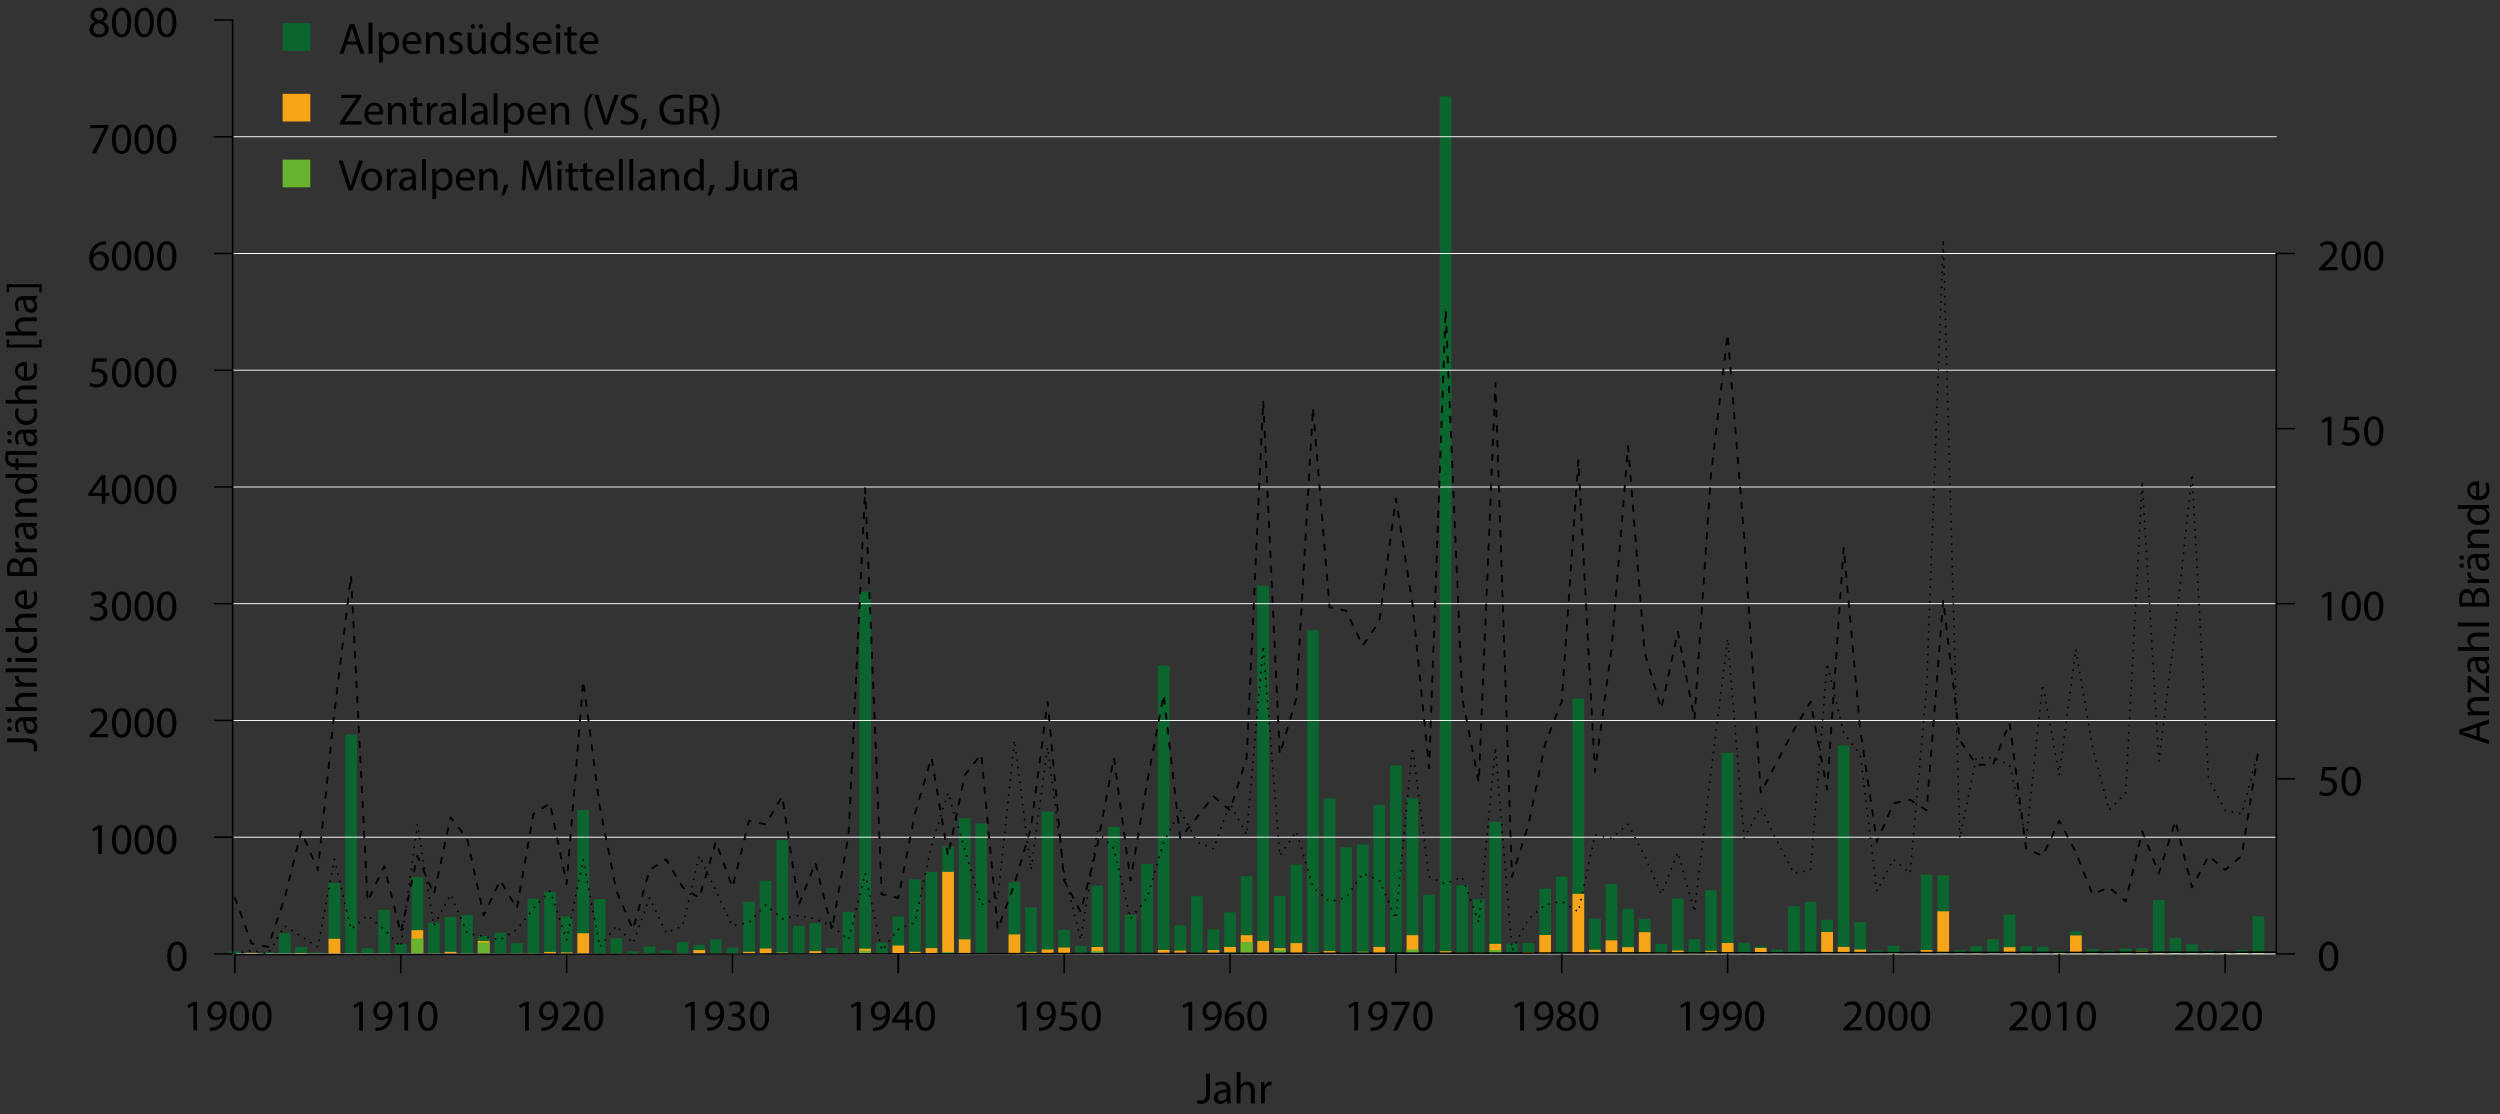<?xml version="1.0" encoding="UTF-8"?>
<svg xmlns="http://www.w3.org/2000/svg" id="Ebene_1" viewBox="0 0 800 356.59">
  <rect x="0" y="0" width="800" height="356.59" fill="#333333" stroke="none"/>
  <defs>
    <style>.cls-1{fill:#f7a418;}.cls-2{stroke:#0a652e;}.cls-2,.cls-3,.cls-4,.cls-5,.cls-6,.cls-7,.cls-8{fill:none;stroke-linejoin:round;}.cls-2,.cls-4,.cls-7{stroke-width:3.75px;}.cls-3{stroke-width:.5px;}.cls-3,.cls-5,.cls-6,.cls-8{stroke-linecap:round;}.cls-3,.cls-6,.cls-8{stroke:#000;}.cls-4{stroke:#67b32e;}.cls-5{stroke:#fff;stroke-width:.3px;}.cls-6{stroke-dasharray:0 0 0 2.4;}.cls-6,.cls-8{stroke-width:.6px;}.cls-9{fill:#67b32e;}.cls-10{fill:#0a652e;}.cls-7{stroke:#f7a418;}.cls-8{stroke-dasharray:0 0 1.8 3;}</style>
  </defs>
  <g>
    <line class="cls-2" x1="75.17" y1="305.25" x2="75.17" y2="304.45"></line>
    <line class="cls-2" x1="80.48" y1="305.25" x2="80.48" y2="304.91"></line>
    <line class="cls-2" x1="85.78" y1="305.25" x2="85.78" y2="304.73"></line>
    <line class="cls-2" x1="91.1" y1="305.25" x2="91.1" y2="298.61"></line>
    <line class="cls-2" x1="96.4" y1="305.25" x2="96.4" y2="303.05"></line>
    <line class="cls-2" x1="101.71" y1="305.25" x2="101.71" y2="304.84"></line>
    <line class="cls-2" x1="107.01" y1="305.25" x2="107.01" y2="282.49"></line>
    <line class="cls-2" x1="112.33" y1="305.25" x2="112.33" y2="235.04"></line>
    <line class="cls-2" x1="117.63" y1="305.25" x2="117.63" y2="303.45"></line>
    <line class="cls-2" x1="122.94" y1="305.25" x2="122.94" y2="291.18"></line>
    <line class="cls-2" x1="128.24" y1="305.25" x2="128.24" y2="302.15"></line>
    <line class="cls-2" x1="133.56" y1="305.25" x2="133.56" y2="280.73"></line>
    <line class="cls-2" x1="138.86" y1="305.25" x2="138.86" y2="295.26"></line>
    <line class="cls-2" x1="144.17" y1="305.25" x2="144.17" y2="293.43"></line>
    <line class="cls-2" x1="149.47" y1="305.25" x2="149.47" y2="292.75"></line>
    <line class="cls-2" x1="154.78" y1="305.25" x2="154.78" y2="299.54"></line>
    <line class="cls-2" x1="160.09" y1="305.25" x2="160.09" y2="298.46"></line>
    <line class="cls-2" x1="165.4" y1="305.25" x2="165.4" y2="301.78"></line>
    <line class="cls-2" x1="170.7" y1="305.25" x2="170.7" y2="287.52"></line>
    <line class="cls-2" x1="176.01" y1="305.25" x2="176.01" y2="285.39"></line>
    <line class="cls-2" x1="181.32" y1="305.25" x2="181.32" y2="293.22"></line>
    <line class="cls-2" x1="186.63" y1="305.25" x2="186.63" y2="259.24"></line>
    <line class="cls-2" x1="191.93" y1="305.25" x2="191.93" y2="287.69"></line>
    <line class="cls-2" x1="197.24" y1="305.25" x2="197.24" y2="300.27"></line>
    <line class="cls-2" x1="202.55" y1="305.25" x2="202.55" y2="304.44"></line>
    <line class="cls-2" x1="207.86" y1="305.25" x2="207.86" y2="302.91"></line>
    <line class="cls-2" x1="213.16" y1="305.25" x2="213.16" y2="304.09"></line>
    <line class="cls-2" x1="218.47" y1="305.25" x2="218.47" y2="301.47"></line>
    <line class="cls-2" x1="223.77" y1="305.25" x2="223.77" y2="302.36"></line>
    <line class="cls-2" x1="229.09" y1="305.25" x2="229.09" y2="300.58"></line>
    <line class="cls-2" x1="234.39" y1="305.25" x2="234.39" y2="303.27"></line>
    <line class="cls-2" x1="239.7" y1="305.25" x2="239.7" y2="288.57"></line>
    <line class="cls-2" x1="245" y1="305.25" x2="245" y2="281.89"></line>
    <line class="cls-2" x1="250.32" y1="305.25" x2="250.32" y2="268.82"></line>
    <line class="cls-2" x1="255.62" y1="305.25" x2="255.62" y2="296.3"></line>
    <line class="cls-2" x1="260.93" y1="305.25" x2="260.93" y2="295.43"></line>
    <line class="cls-2" x1="266.23" y1="305.25" x2="266.23" y2="303.3"></line>
    <line class="cls-2" x1="271.54" y1="305.25" x2="271.54" y2="291.87"></line>
    <line class="cls-2" x1="276.85" y1="305.25" x2="276.85" y2="189.29"></line>
    <line class="cls-2" x1="282.16" y1="305.25" x2="282.16" y2="301.65"></line>
    <line class="cls-2" x1="287.46" y1="305.25" x2="287.46" y2="293.26"></line>
    <line class="cls-2" x1="292.77" y1="305.25" x2="292.77" y2="281.37"></line>
    <line class="cls-2" x1="298.08" y1="305.25" x2="298.08" y2="279"></line>
    <line class="cls-2" x1="303.39" y1="305.25" x2="303.39" y2="270.82"></line>
    <line class="cls-2" x1="308.69" y1="305.25" x2="308.69" y2="261.83"></line>
    <line class="cls-2" x1="314" y1="305.25" x2="314" y2="263.49"></line>
    <line class="cls-2" x1="319.31" y1="305.25" x2="319.31" y2="304.9"></line>
    <line class="cls-2" x1="324.62" y1="305.25" x2="324.62" y2="282.3"></line>
    <line class="cls-2" x1="329.92" y1="305.25" x2="329.92" y2="290.36"></line>
    <line class="cls-2" x1="335.23" y1="305.25" x2="335.23" y2="259.7"></line>
    <line class="cls-2" x1="340.53" y1="305.25" x2="340.53" y2="297.56"></line>
    <line class="cls-2" x1="345.85" y1="305.25" x2="345.85" y2="302.76"></line>
    <line class="cls-2" x1="351.15" y1="305.25" x2="351.15" y2="283.37"></line>
    <line class="cls-2" x1="356.46" y1="305.25" x2="356.46" y2="264.6"></line>
    <line class="cls-2" x1="361.76" y1="305.25" x2="361.76" y2="292.74"></line>
    <line class="cls-2" x1="367.08" y1="305.25" x2="367.08" y2="276.5"></line>
    <line class="cls-2" x1="372.38" y1="305.25" x2="372.38" y2="213.02"></line>
    <line class="cls-2" x1="377.69" y1="305.25" x2="377.69" y2="296.1"></line>
    <line class="cls-2" x1="382.99" y1="305.25" x2="382.99" y2="286.79"></line>
    <line class="cls-2" x1="388.31" y1="305.25" x2="388.31" y2="297.43"></line>
    <line class="cls-2" x1="393.61" y1="305.25" x2="393.61" y2="291.94"></line>
    <line class="cls-2" x1="398.92" y1="305.25" x2="398.92" y2="280.4"></line>
    <line class="cls-2" x1="404.22" y1="305.25" x2="404.22" y2="187.41"></line>
    <line class="cls-2" x1="409.53" y1="305.25" x2="409.53" y2="286.67"></line>
    <line class="cls-2" x1="414.84" y1="305.25" x2="414.84" y2="276.64"></line>
    <line class="cls-2" x1="420.15" y1="305.25" x2="420.15" y2="201.69"></line>
    <line class="cls-2" x1="425.45" y1="305.25" x2="425.45" y2="255.48"></line>
    <line class="cls-2" x1="430.76" y1="305.25" x2="430.76" y2="271.15"></line>
    <line class="cls-2" x1="436.08" y1="305.25" x2="436.08" y2="270.22"></line>
    <line class="cls-2" x1="441.38" y1="305.25" x2="441.38" y2="257.65"></line>
    <line class="cls-2" x1="446.68" y1="305.25" x2="446.68" y2="244.93"></line>
    <line class="cls-2" x1="451.99" y1="305.25" x2="451.99" y2="255.48"></line>
    <line class="cls-2" x1="457.31" y1="305.25" x2="457.31" y2="286.31"></line>
    <line class="cls-2" x1="462.61" y1="305.25" x2="462.61" y2="30.84"></line>
    <line class="cls-2" x1="467.91" y1="305.25" x2="467.91" y2="283.29"></line>
    <line class="cls-2" x1="473.22" y1="305.25" x2="473.22" y2="287.74"></line>
    <line class="cls-2" x1="478.52" y1="305.25" x2="478.52" y2="262.99"></line>
    <line class="cls-2" x1="483.84" y1="305.25" x2="483.84" y2="301.96"></line>
    <line class="cls-2" x1="489.14" y1="305.25" x2="489.14" y2="301.78"></line>
    <line class="cls-2" x1="494.45" y1="305.25" x2="494.45" y2="284.38"></line>
    <line class="cls-2" x1="499.75" y1="305.25" x2="499.75" y2="280.53"></line>
    <line class="cls-2" x1="505.07" y1="305.25" x2="505.07" y2="223.58"></line>
    <line class="cls-2" x1="510.38" y1="305.25" x2="510.38" y2="293.92"></line>
    <line class="cls-2" x1="515.68" y1="305.25" x2="515.68" y2="282.91"></line>
    <line class="cls-2" x1="520.98" y1="305.25" x2="520.98" y2="290.79"></line>
    <line class="cls-2" x1="526.3" y1="305.25" x2="526.3" y2="294.06"></line>
    <line class="cls-2" x1="531.61" y1="305.25" x2="531.61" y2="302.04"></line>
    <line class="cls-2" x1="536.91" y1="305.25" x2="536.91" y2="287.49"></line>
    <line class="cls-2" x1="542.21" y1="305.25" x2="542.21" y2="300.51"></line>
    <line class="cls-2" x1="547.52" y1="305.25" x2="547.52" y2="284.87"></line>
    <line class="cls-2" x1="552.84" y1="305.25" x2="552.84" y2="240.9"></line>
    <line class="cls-2" x1="558.14" y1="305.25" x2="558.14" y2="301.68"></line>
    <line class="cls-2" x1="563.44" y1="305.25" x2="563.44" y2="302.82"></line>
    <line class="cls-2" x1="568.75" y1="305.25" x2="568.75" y2="303.87"></line>
    <line class="cls-2" x1="574.07" y1="305.25" x2="574.07" y2="290.01"></line>
    <line class="cls-2" x1="579.37" y1="305.25" x2="579.37" y2="288.59"></line>
    <line class="cls-2" x1="584.67" y1="305.25" x2="584.67" y2="294.31"></line>
    <line class="cls-2" x1="589.98" y1="305.25" x2="589.98" y2="238.58"></line>
    <line class="cls-2" x1="595.28" y1="305.25" x2="595.28" y2="295.04"></line>
    <line class="cls-2" x1="600.6" y1="305.25" x2="600.6" y2="304.12"></line>
    <line class="cls-2" x1="605.91" y1="305.25" x2="605.91" y2="302.64"></line>
    <line class="cls-2" x1="611.21" y1="305.25" x2="611.21" y2="304.48"></line>
    <line class="cls-2" x1="616.51" y1="305.25" x2="616.51" y2="279.87"></line>
    <line class="cls-2" x1="621.83" y1="305.25" x2="621.83" y2="280.1"></line>
    <line class="cls-2" x1="627.14" y1="305.25" x2="627.14" y2="304.08"></line>
    <line class="cls-2" x1="632.44" y1="305.25" x2="632.44" y2="302.76"></line>
    <line class="cls-2" x1="637.74" y1="305.25" x2="637.74" y2="300.52"></line>
    <line class="cls-2" x1="643.06" y1="305.25" x2="643.06" y2="292.66"></line>
    <line class="cls-2" x1="648.37" y1="305.25" x2="648.37" y2="302.72"></line>
    <line class="cls-2" x1="653.67" y1="305.25" x2="653.67" y2="303"></line>
    <line class="cls-2" x1="658.97" y1="305.25" x2="658.97" y2="304.23"></line>
    <line class="cls-2" x1="664.28" y1="305.25" x2="664.28" y2="298.05"></line>
    <line class="cls-2" x1="669.6" y1="305.25" x2="669.6" y2="303.72"></line>
    <line class="cls-2" x1="674.9" y1="305.25" x2="674.9" y2="304.18"></line>
    <line class="cls-2" x1="680.21" y1="305.25" x2="680.21" y2="303.53"></line>
    <line class="cls-2" x1="685.51" y1="305.25" x2="685.51" y2="303.46"></line>
    <line class="cls-2" x1="690.83" y1="305.25" x2="690.83" y2="287.96"></line>
    <line class="cls-2" x1="696.13" y1="305.25" x2="696.13" y2="300.12"></line>
    <line class="cls-2" x1="701.44" y1="305.25" x2="701.44" y2="302.15"></line>
    <line class="cls-2" x1="706.74" y1="305.25" x2="706.74" y2="304.08"></line>
    <line class="cls-2" x1="712.06" y1="305.25" x2="712.06" y2="304.47"></line>
    <line class="cls-2" x1="717.36" y1="305.25" x2="717.36" y2="303.92"></line>
    <line class="cls-2" x1="722.67" y1="305.25" x2="722.67" y2="293.21"></line>
  </g>
  <g>
    <path d="M385.98,343.59h1.22v6.35c0,2.52-1.24,3.29-2.87,3.29-.45,0-1-.1-1.31-.23l.18-1c.25,.1,.62,.18,1.03,.18,1.1,0,1.74-.49,1.74-2.35v-6.25Z"></path>
    <path d="M392.71,353.08l-.1-.86h-.04c-.38,.53-1.11,1.01-2.08,1.01-1.38,0-2.08-.97-2.08-1.96,0-1.65,1.46-2.55,4.09-2.53v-.14c0-.56-.15-1.58-1.55-1.58-.63,0-1.29,.2-1.77,.51l-.28-.82c.56-.37,1.38-.6,2.24-.6,2.08,0,2.59,1.42,2.59,2.79v2.55c0,.59,.03,1.17,.11,1.63h-1.13Zm-.18-3.48c-1.35-.03-2.88,.21-2.88,1.53,0,.8,.53,1.18,1.17,1.18,.89,0,1.45-.56,1.65-1.14,.04-.13,.07-.27,.07-.39v-1.18Z"></path>
    <path d="M395.72,343.09h1.24v4.25h.03c.2-.35,.51-.66,.89-.87,.37-.21,.8-.35,1.27-.35,.91,0,2.38,.56,2.38,2.91v4.05h-1.24v-3.91c0-1.1-.41-2.03-1.58-2.03-.8,0-1.44,.56-1.66,1.24-.07,.17-.08,.35-.08,.59v4.11h-1.24v-9.99Z"></path>
    <path d="M403.52,348.39c0-.8-.01-1.49-.06-2.12h1.08l.04,1.34h.06c.31-.91,1.06-1.49,1.89-1.49,.14,0,.24,.01,.35,.04v1.17c-.13-.03-.25-.04-.42-.04-.87,0-1.49,.66-1.66,1.59-.03,.17-.06,.37-.06,.58v3.63h-1.22v-4.69Z"></path>
  </g>
  <g>
    <path d="M2.29,237.52v-1.22h6.35c2.52,0,3.29,1.24,3.29,2.87,0,.45-.1,1-.23,1.31l-1-.18c.1-.25,.18-.62,.18-1.03,0-1.1-.49-1.74-2.35-1.74H2.29Z"></path>
    <path d="M3.04,231.33c-.39,0-.72-.31-.72-.7s.31-.69,.72-.69c.38,0,.72,.28,.72,.69s-.34,.7-.72,.7Zm0,2.62c-.39,0-.72-.32-.72-.72s.31-.69,.72-.69c.38,0,.72,.28,.72,.69s-.34,.72-.72,.72Zm8.74-3.42l-.86,.1v.04c.53,.38,1.01,1.11,1.01,2.08,0,1.38-.97,2.08-1.96,2.08-1.65,0-2.55-1.46-2.53-4.09h-.14c-.56,0-1.58,.15-1.58,1.55,0,.63,.2,1.29,.51,1.77l-.82,.28c-.37-.56-.6-1.38-.6-2.24,0-2.08,1.42-2.59,2.79-2.59h2.55c.59,0,1.17-.03,1.63-.11v1.13Zm-3.48,.18c-.03,1.35,.21,2.88,1.53,2.88,.8,0,1.18-.53,1.18-1.17,0-.89-.56-1.45-1.14-1.65-.13-.04-.27-.07-.39-.07h-1.18Z"></path>
    <path d="M1.78,227.52v-1.24H6.03v-.03c-.35-.2-.66-.51-.87-.89-.21-.37-.35-.8-.35-1.27,0-.91,.56-2.38,2.91-2.38h4.05v1.24h-3.91c-1.1,0-2.03,.41-2.03,1.58,0,.8,.56,1.44,1.24,1.66,.17,.07,.35,.08,.59,.08h4.11v1.24H1.78Z"></path>
    <path d="M7.09,219.71c-.8,0-1.49,.01-2.12,.06v-1.08l1.34-.04v-.06c-.91-.31-1.49-1.06-1.49-1.89,0-.14,.01-.24,.04-.35h1.17c-.03,.13-.04,.25-.04,.42,0,.87,.66,1.49,1.59,1.66,.17,.03,.37,.06,.58,.06h3.63v1.22H7.09Z"></path>
    <path d="M1.78,215.11v-1.24H11.77v1.24H1.78Z"></path>
    <path d="M3.05,210.41c.42-.01,.76,.3,.76,.79,0,.44-.34,.75-.76,.75s-.77-.32-.77-.77,.34-.76,.77-.76Zm8.72,1.38H4.96v-1.24h6.81v1.24Z"></path>
    <path d="M11.52,203.65c.17,.32,.39,1.04,.39,1.96,0,2.05-1.39,3.39-3.48,3.39s-3.62-1.44-3.62-3.66c0-.73,.18-1.38,.35-1.72l.96,.28c-.17,.3-.32,.76-.32,1.44,0,1.56,1.15,2.41,2.57,2.41,1.58,0,2.55-1.01,2.55-2.36,0-.7-.18-1.17-.34-1.52l.93-.21Z"></path>
    <path d="M1.78,202.2v-1.24H6.03v-.03c-.35-.2-.66-.51-.87-.89-.21-.37-.35-.8-.35-1.27,0-.91,.56-2.38,2.91-2.38h4.05v1.24h-3.91c-1.1,0-2.03,.41-2.03,1.58,0,.8,.56,1.44,1.24,1.66,.17,.07,.35,.08,.59,.08h4.11v1.24H1.78Z"></path>
    <path d="M8.59,193.7c1.67-.03,2.36-1.1,2.36-2.34,0-.89-.15-1.42-.35-1.89l.89-.21c.2,.44,.42,1.18,.42,2.27,0,2.1-1.38,3.35-3.43,3.35s-3.67-1.21-3.67-3.19c0-2.22,1.96-2.81,3.21-2.81,.25,0,.45,.03,.58,.04v4.78Zm-.89-3.63c-.79-.01-2.01,.32-2.01,1.72,0,1.25,1.15,1.8,2.01,1.9v-3.62Z"></path>
    <path d="M2.42,184.32c-.11-.53-.2-1.38-.2-2.24,0-1.22,.21-2.01,.69-2.6,.37-.49,.93-.79,1.67-.79,.91,0,1.72,.6,2.08,1.6h.03c.23-.9,.97-1.96,2.38-1.96,.82,0,1.44,.32,1.9,.8,.6,.66,.89,1.73,.89,3.28,0,.84-.06,1.49-.11,1.9H2.42Zm3.88-1.22v-1.11c0-1.29-.68-2.05-1.59-2.05-1.11,0-1.55,.84-1.55,2.08,0,.56,.04,.89,.08,1.08h3.05Zm4.54,0c.04-.24,.06-.59,.06-1.03,0-1.27-.46-2.43-1.84-2.43-1.29,0-1.83,1.11-1.83,2.45v1.01h3.62Z"></path>
    <path d="M7.09,176.74c-.8,0-1.49,.01-2.12,.06v-1.08l1.34-.04v-.06c-.91-.31-1.49-1.06-1.49-1.89,0-.14,.01-.24,.04-.35h1.17c-.03,.13-.04,.25-.04,.42,0,.87,.66,1.49,1.59,1.66,.17,.03,.37,.06,.58,.06h3.63v1.22H7.09Z"></path>
    <path d="M11.77,168.37l-.86,.1v.04c.53,.38,1.01,1.11,1.01,2.08,0,1.38-.97,2.08-1.96,2.08-1.65,0-2.55-1.46-2.53-4.09h-.14c-.56,0-1.58,.15-1.58,1.55,0,.63,.2,1.29,.51,1.77l-.82,.28c-.37-.56-.6-1.38-.6-2.24,0-2.08,1.42-2.59,2.79-2.59h2.55c.59,0,1.17-.03,1.63-.11v1.13Zm-3.48,.18c-.03,1.35,.21,2.88,1.53,2.88,.8,0,1.18-.53,1.18-1.17,0-.89-.56-1.45-1.14-1.65-.13-.04-.27-.07-.39-.07h-1.18Z"></path>
    <path d="M6.81,165.36c-.7,0-1.28,.01-1.84,.06v-1.1l1.13-.07v-.03c-.65-.34-1.28-1.13-1.28-2.25,0-.94,.56-2.41,2.9-2.41h4.07v1.24h-3.93c-1.1,0-2.01,.41-2.01,1.58,0,.82,.58,1.45,1.27,1.66,.15,.06,.37,.08,.58,.08h4.09v1.24H6.81Z"></path>
    <path d="M1.78,151.68H10.01c.6,0,1.29-.01,1.76-.06v1.11l-1.18,.06v.03c.76,.38,1.34,1.21,1.34,2.32,0,1.65-1.39,2.91-3.46,2.91-2.27,.01-3.66-1.39-3.66-3.05,0-1.04,.49-1.74,1.04-2.05v-.03H1.78v-1.24Zm5.95,1.24c-.15,0-.37,.01-.52,.06-.79,.18-1.44,.86-1.44,1.79,0,1.28,1.13,2.04,2.63,2.04,1.38,0,2.52-.68,2.52-2.01,0-.83-.55-1.59-1.48-1.81-.17-.04-.34-.06-.53-.06h-1.18Z"></path>
    <path d="M11.77,149.5H5.91v.96h-.94v-.96h-.3c-.94,0-1.79-.32-2.35-.96-.45-.53-.69-1.24-.69-2.18,0-.79,.17-1.53,.45-2.04H11.77v1.22H2.77c-.11,.21-.18,.53-.18,1.01,0,1.29,.94,1.72,2.04,1.72h.34v-1.59h.94v1.59h5.87v1.22Z"></path>
    <path d="M3.04,139.3c-.39,0-.72-.31-.72-.7s.31-.69,.72-.69c.38,0,.72,.28,.72,.69s-.34,.7-.72,.7Zm0,2.62c-.39,0-.72-.32-.72-.72s.31-.69,.72-.69c.38,0,.72,.28,.72,.69s-.34,.72-.72,.72Zm8.74-3.42l-.86,.1v.04c.53,.38,1.01,1.11,1.01,2.08,0,1.38-.97,2.08-1.96,2.08-1.65,0-2.55-1.46-2.53-4.09h-.14c-.56,0-1.58,.15-1.58,1.55,0,.63,.2,1.29,.51,1.77l-.82,.28c-.37-.56-.6-1.38-.6-2.24,0-2.08,1.42-2.59,2.79-2.59h2.55c.59,0,1.17-.03,1.63-.11v1.13Zm-3.48,.18c-.03,1.35,.21,2.88,1.53,2.88,.8,0,1.18-.53,1.18-1.17,0-.89-.56-1.45-1.14-1.65-.13-.04-.27-.07-.39-.07h-1.18Z"></path>
    <path d="M11.52,130.63c.17,.32,.39,1.04,.39,1.96,0,2.05-1.39,3.39-3.48,3.39s-3.62-1.44-3.62-3.66c0-.73,.18-1.38,.35-1.72l.96,.28c-.17,.3-.32,.76-.32,1.44,0,1.56,1.15,2.41,2.57,2.41,1.58,0,2.55-1.01,2.55-2.36,0-.7-.18-1.17-.34-1.52l.93-.21Z"></path>
    <path d="M1.78,129.19v-1.24H6.03v-.03c-.35-.2-.66-.51-.87-.89-.21-.37-.35-.8-.35-1.27,0-.91,.56-2.38,2.91-2.38h4.05v1.24h-3.91c-1.1,0-2.03,.41-2.03,1.58,0,.8,.56,1.44,1.24,1.66,.17,.07,.35,.08,.59,.08h4.11v1.24H1.78Z"></path>
    <path d="M8.59,120.69c1.67-.03,2.36-1.1,2.36-2.34,0-.89-.15-1.42-.35-1.89l.89-.21c.2,.44,.42,1.18,.42,2.27,0,2.1-1.38,3.35-3.43,3.35s-3.67-1.21-3.67-3.19c0-2.22,1.96-2.81,3.21-2.81,.25,0,.45,.03,.58,.04v4.78Zm-.89-3.63c-.79-.01-2.01,.32-2.01,1.72,0,1.25,1.15,1.8,2.01,1.9v-3.62Z"></path>
    <path d="M13.35,111.22H2.14v-2.57h.77v1.62H12.57v-1.62h.77v2.57Z"></path>
    <path d="M1.78,107.36v-1.24H6.03v-.03c-.35-.2-.66-.51-.87-.89-.21-.37-.35-.8-.35-1.27,0-.91,.56-2.38,2.91-2.38h4.05v1.24h-3.91c-1.1,0-2.03,.41-2.03,1.58,0,.8,.56,1.44,1.24,1.66,.17,.07,.35,.08,.59,.08h4.11v1.24H1.78Z"></path>
    <path d="M11.77,95.78l-.86,.1v.04c.53,.38,1.01,1.11,1.01,2.08,0,1.38-.97,2.08-1.96,2.08-1.65,0-2.55-1.46-2.53-4.09h-.14c-.56,0-1.58,.15-1.58,1.55,0,.63,.2,1.29,.51,1.77l-.82,.28c-.37-.56-.6-1.38-.6-2.24,0-2.08,1.42-2.59,2.79-2.59h2.55c.59,0,1.17-.03,1.63-.11v1.13Zm-3.48,.18c-.03,1.35,.21,2.88,1.53,2.88,.8,0,1.18-.53,1.18-1.17,0-.89-.56-1.45-1.14-1.65-.13-.04-.27-.07-.39-.07h-1.18Z"></path>
    <path d="M2.12,90.96H13.35v2.57h-.77v-1.62H2.9v1.62h-.77v-2.57Z"></path>
  </g>
  <g>
    <line class="cls-7" x1="80.48" y1="305.25" x2="80.48" y2="304.91"></line>
    <line class="cls-7" x1="96.4" y1="305.25" x2="96.4" y2="304.95"></line>
    <line class="cls-7" x1="107.01" y1="305.25" x2="107.01" y2="300.41"></line>
    <line class="cls-7" x1="112.33" y1="305.25" x2="112.33" y2="305.09"></line>
    <line class="cls-7" x1="117.63" y1="305.25" x2="117.63" y2="305.15"></line>
    <line class="cls-7" x1="122.94" y1="305.25" x2="122.94" y2="305.06"></line>
    <line class="cls-7" x1="133.56" y1="305.25" x2="133.56" y2="297.67"></line>
    <line class="cls-7" x1="138.86" y1="305.25" x2="138.86" y2="305.06"></line>
    <line class="cls-7" x1="144.17" y1="305.25" x2="144.17" y2="304.59"></line>
    <line class="cls-7" x1="149.47" y1="305.25" x2="149.47" y2="305.14"></line>
    <line class="cls-7" x1="154.78" y1="305.25" x2="154.78" y2="301.13"></line>
    <line class="cls-7" x1="165.4" y1="305.25" x2="165.4" y2="305.11"></line>
    <line class="cls-7" x1="170.7" y1="305.25" x2="170.7" y2="305"></line>
    <line class="cls-7" x1="176.01" y1="305.25" x2="176.01" y2="304.62"></line>
    <line class="cls-7" x1="181.32" y1="305.25" x2="181.32" y2="304.77"></line>
    <line class="cls-7" x1="186.63" y1="305.25" x2="186.63" y2="298.65"></line>
    <line class="cls-7" x1="207.86" y1="305.25" x2="207.86" y2="305.24"></line>
    <line class="cls-7" x1="218.47" y1="305.25" x2="218.47" y2="305.14"></line>
    <line class="cls-7" x1="223.77" y1="305.25" x2="223.77" y2="304.04"></line>
    <line class="cls-7" x1="229.09" y1="305.25" x2="229.09" y2="305.24"></line>
    <line class="cls-7" x1="234.39" y1="305.25" x2="234.39" y2="304.95"></line>
    <line class="cls-7" x1="239.7" y1="305.25" x2="239.7" y2="304.58"></line>
    <line class="cls-7" x1="245" y1="305.25" x2="245" y2="303.53"></line>
    <line class="cls-7" x1="250.32" y1="305.25" x2="250.32" y2="304.85"></line>
    <line class="cls-7" x1="255.62" y1="305.25" x2="255.62" y2="305.24"></line>
    <line class="cls-7" x1="260.93" y1="305.25" x2="260.93" y2="304.37"></line>
    <line class="cls-7" x1="266.23" y1="305.25" x2="266.23" y2="304.98"></line>
    <line class="cls-7" x1="271.54" y1="305.25" x2="271.54" y2="305.03"></line>
    <line class="cls-7" x1="276.85" y1="305.25" x2="276.85" y2="303.57"></line>
    <line class="cls-7" x1="287.46" y1="305.25" x2="287.46" y2="302.56"></line>
    <line class="cls-7" x1="292.77" y1="305.25" x2="292.77" y2="304.58"></line>
    <line class="cls-7" x1="298.08" y1="305.25" x2="298.08" y2="303.4"></line>
    <line class="cls-7" x1="303.39" y1="305.25" x2="303.39" y2="278.99"></line>
    <line class="cls-7" x1="308.69" y1="305.25" x2="308.69" y2="300.59"></line>
    <line class="cls-7" x1="314" y1="305.25" x2="314" y2="304.99"></line>
    <line class="cls-7" x1="319.31" y1="305.25" x2="319.31" y2="305.11"></line>
    <line class="cls-7" x1="324.62" y1="305.25" x2="324.62" y2="299.01"></line>
    <line class="cls-7" x1="329.92" y1="305.25" x2="329.92" y2="304.6"></line>
    <line class="cls-7" x1="335.23" y1="305.25" x2="335.23" y2="303.82"></line>
    <line class="cls-7" x1="340.53" y1="305.25" x2="340.53" y2="303.23"></line>
    <line class="cls-7" x1="351.15" y1="305.25" x2="351.15" y2="303.03"></line>
    <line class="cls-7" x1="356.46" y1="305.25" x2="356.46" y2="305.06"></line>
    <line class="cls-7" x1="361.76" y1="305.25" x2="361.76" y2="304.93"></line>
    <line class="cls-7" x1="367.08" y1="305.25" x2="367.08" y2="305.1"></line>
    <line class="cls-7" x1="372.38" y1="305.25" x2="372.38" y2="303.98"></line>
    <line class="cls-7" x1="377.69" y1="305.25" x2="377.69" y2="304.19"></line>
    <line class="cls-7" x1="382.99" y1="305.25" x2="382.99" y2="305.01"></line>
    <line class="cls-7" x1="388.31" y1="305.25" x2="388.31" y2="303.99"></line>
    <line class="cls-7" x1="393.61" y1="305.25" x2="393.61" y2="303.01"></line>
    <line class="cls-7" x1="398.92" y1="305.25" x2="398.92" y2="299.27"></line>
    <line class="cls-7" x1="404.22" y1="305.25" x2="404.22" y2="301.09"></line>
    <line class="cls-7" x1="409.53" y1="305.25" x2="409.53" y2="303.42"></line>
    <line class="cls-7" x1="414.84" y1="305.25" x2="414.84" y2="301.81"></line>
    <line class="cls-7" x1="420.15" y1="305.25" x2="420.15" y2="304.69"></line>
    <line class="cls-7" x1="425.45" y1="305.25" x2="425.45" y2="304.33"></line>
    <line class="cls-7" x1="430.76" y1="305.25" x2="430.76" y2="304.8"></line>
    <line class="cls-7" x1="436.08" y1="305.25" x2="436.08" y2="304.55"></line>
    <line class="cls-7" x1="441.38" y1="305.25" x2="441.38" y2="303.02"></line>
    <line class="cls-7" x1="451.99" y1="305.25" x2="451.99" y2="299.26"></line>
    <line class="cls-7" x1="457.31" y1="305.25" x2="457.31" y2="305.06"></line>
    <line class="cls-7" x1="462.61" y1="305.25" x2="462.61" y2="304.38"></line>
    <line class="cls-7" x1="467.91" y1="305.25" x2="467.91" y2="304.85"></line>
    <line class="cls-7" x1="473.22" y1="305.25" x2="473.22" y2="304.89"></line>
    <line class="cls-7" x1="478.52" y1="305.25" x2="478.52" y2="302.03"></line>
    <line class="cls-7" x1="489.14" y1="305.25" x2="489.14" y2="304.64"></line>
    <line class="cls-7" x1="494.45" y1="305.25" x2="494.45" y2="299.2"></line>
    <line class="cls-7" x1="499.75" y1="305.25" x2="499.75" y2="305.11"></line>
    <line class="cls-7" x1="505.07" y1="305.25" x2="505.07" y2="286.03"></line>
    <line class="cls-7" x1="510.38" y1="305.25" x2="510.38" y2="303.91"></line>
    <line class="cls-7" x1="515.68" y1="305.25" x2="515.68" y2="300.91"></line>
    <line class="cls-7" x1="520.98" y1="305.25" x2="520.98" y2="303.11"></line>
    <line class="cls-7" x1="526.3" y1="305.25" x2="526.3" y2="298.3"></line>
    <line class="cls-7" x1="531.61" y1="305.25" x2="531.61" y2="304.7"></line>
    <line class="cls-7" x1="536.91" y1="305.25" x2="536.91" y2="304.17"></line>
    <line class="cls-7" x1="542.21" y1="305.25" x2="542.21" y2="304.64"></line>
    <line class="cls-7" x1="547.52" y1="305.25" x2="547.52" y2="304.26"></line>
    <line class="cls-7" x1="552.84" y1="305.25" x2="552.84" y2="301.75"></line>
    <line class="cls-7" x1="558.14" y1="305.25" x2="558.14" y2="304.64"></line>
    <line class="cls-7" x1="563.44" y1="305.25" x2="563.44" y2="303.33"></line>
    <line class="cls-7" x1="568.75" y1="305.25" x2="568.75" y2="304.9"></line>
    <line class="cls-7" x1="574.07" y1="305.25" x2="574.07" y2="305.1"></line>
    <line class="cls-7" x1="579.37" y1="305.25" x2="579.37" y2="304.93"></line>
    <line class="cls-7" x1="584.67" y1="305.25" x2="584.67" y2="298.23"></line>
    <line class="cls-7" x1="589.98" y1="305.25" x2="589.98" y2="303"></line>
    <line class="cls-7" x1="595.28" y1="305.25" x2="595.28" y2="303.86"></line>
    <line class="cls-7" x1="600.6" y1="305.25" x2="600.6" y2="305.16"></line>
    <line class="cls-7" x1="605.91" y1="305.25" x2="605.91" y2="304.99"></line>
    <line class="cls-7" x1="611.21" y1="305.25" x2="611.21" y2="305.1"></line>
    <line class="cls-7" x1="616.51" y1="305.25" x2="616.51" y2="304.03"></line>
    <line class="cls-7" x1="621.83" y1="305.25" x2="621.83" y2="291.62"></line>
    <line class="cls-7" x1="627.14" y1="305.25" x2="627.14" y2="304.89"></line>
    <line class="cls-7" x1="632.44" y1="305.25" x2="632.44" y2="304.83"></line>
    <line class="cls-7" x1="637.74" y1="305.25" x2="637.74" y2="304.78"></line>
    <line class="cls-7" x1="643.06" y1="305.25" x2="643.06" y2="303.1"></line>
    <line class="cls-7" x1="648.37" y1="305.25" x2="648.37" y2="304.94"></line>
    <line class="cls-7" x1="653.67" y1="305.25" x2="653.67" y2="304.65"></line>
    <line class="cls-7" x1="658.97" y1="305.25" x2="658.97" y2="304.77"></line>
    <line class="cls-7" x1="664.28" y1="305.25" x2="664.28" y2="299.34"></line>
    <line class="cls-7" x1="669.6" y1="305.25" x2="669.6" y2="304.74"></line>
    <line class="cls-7" x1="674.9" y1="305.25" x2="674.9" y2="305.16"></line>
    <line class="cls-7" x1="680.21" y1="305.25" x2="680.21" y2="305"></line>
    <line class="cls-7" x1="685.51" y1="305.25" x2="685.51" y2="304.42"></line>
    <line class="cls-7" x1="690.83" y1="305.25" x2="690.83" y2="304.79"></line>
    <line class="cls-7" x1="696.13" y1="305.25" x2="696.13" y2="304.77"></line>
    <line class="cls-7" x1="701.44" y1="305.25" x2="701.44" y2="304.67"></line>
    <line class="cls-7" x1="706.74" y1="305.25" x2="706.74" y2="305.05"></line>
    <line class="cls-7" x1="712.06" y1="305.25" x2="712.06" y2="305.11"></line>
    <line class="cls-7" x1="717.36" y1="305.25" x2="717.36" y2="304.98"></line>
    <line class="cls-7" x1="722.67" y1="305.25" x2="722.67" y2="305.03"></line>
    <line class="cls-4" x1="107.01" y1="305.25" x2="107.01" y2="305.24"></line>
    <line class="cls-4" x1="112.33" y1="305.25" x2="112.33" y2="305.1"></line>
    <line class="cls-4" x1="117.63" y1="305.25" x2="117.63" y2="305.16"></line>
    <line class="cls-4" x1="122.94" y1="305.25" x2="122.94" y2="305.09"></line>
    <line class="cls-4" x1="133.56" y1="305.25" x2="133.56" y2="300.32"></line>
    <line class="cls-4" x1="138.86" y1="305.25" x2="138.86" y2="305.21"></line>
    <line class="cls-4" x1="149.47" y1="305.25" x2="149.47" y2="305.21"></line>
    <line class="cls-4" x1="154.78" y1="305.25" x2="154.78" y2="301.59"></line>
    <line class="cls-4" x1="170.7" y1="305.25" x2="170.7" y2="305.13"></line>
    <line class="cls-4" x1="186.63" y1="305.25" x2="186.63" y2="305.15"></line>
    <line class="cls-4" x1="207.86" y1="305.25" x2="207.86" y2="305.24"></line>
    <line class="cls-4" x1="218.47" y1="305.25" x2="218.47" y2="305.14"></line>
    <line class="cls-4" x1="223.77" y1="305.25" x2="223.77" y2="305.24"></line>
    <line class="cls-4" x1="229.09" y1="305.25" x2="229.09" y2="305.24"></line>
    <line class="cls-4" x1="250.32" y1="305.25" x2="250.32" y2="304.88"></line>
    <line class="cls-4" x1="255.62" y1="305.25" x2="255.62" y2="305.24"></line>
    <line class="cls-4" x1="260.93" y1="305.25" x2="260.93" y2="305.18"></line>
    <line class="cls-4" x1="266.23" y1="305.25" x2="266.23" y2="305.21"></line>
    <line class="cls-4" x1="271.54" y1="305.25" x2="271.54" y2="305.06"></line>
    <line class="cls-4" x1="276.85" y1="305.25" x2="276.85" y2="304.28"></line>
    <line class="cls-4" x1="292.77" y1="305.25" x2="292.77" y2="305.21"></line>
    <line class="cls-4" x1="303.39" y1="305.25" x2="303.39" y2="304.63"></line>
    <line class="cls-4" x1="308.69" y1="305.25" x2="308.69" y2="305.2"></line>
    <line class="cls-4" x1="319.31" y1="305.25" x2="319.31" y2="305.14"></line>
    <line class="cls-4" x1="324.62" y1="305.25" x2="324.62" y2="305.13"></line>
    <line class="cls-4" x1="329.92" y1="305.25" x2="329.92" y2="304.9"></line>
    <line class="cls-4" x1="335.23" y1="305.25" x2="335.23" y2="305.14"></line>
    <line class="cls-4" x1="340.53" y1="305.25" x2="340.53" y2="305.09"></line>
    <line class="cls-4" x1="351.15" y1="305.25" x2="351.15" y2="304.3"></line>
    <line class="cls-4" x1="356.46" y1="305.25" x2="356.46" y2="305.16"></line>
    <line class="cls-4" x1="361.76" y1="305.25" x2="361.76" y2="305.24"></line>
    <line class="cls-4" x1="367.08" y1="305.25" x2="367.08" y2="305.16"></line>
    <line class="cls-4" x1="372.38" y1="305.25" x2="372.38" y2="305.24"></line>
    <line class="cls-4" x1="377.69" y1="305.25" x2="377.69" y2="305.03"></line>
    <line class="cls-4" x1="382.99" y1="305.25" x2="382.99" y2="305.15"></line>
    <line class="cls-4" x1="388.31" y1="305.25" x2="388.31" y2="305.05"></line>
    <line class="cls-4" x1="393.61" y1="305.25" x2="393.61" y2="304.72"></line>
    <line class="cls-4" x1="398.92" y1="305.25" x2="398.92" y2="301.45"></line>
    <line class="cls-4" x1="404.22" y1="305.25" x2="404.22" y2="304.78"></line>
    <line class="cls-4" x1="409.53" y1="305.25" x2="409.53" y2="303.97"></line>
    <line class="cls-4" x1="414.84" y1="305.25" x2="414.84" y2="305.15"></line>
    <line class="cls-4" x1="420.15" y1="305.25" x2="420.15" y2="305.13"></line>
    <line class="cls-4" x1="425.45" y1="305.25" x2="425.45" y2="305.24"></line>
    <line class="cls-4" x1="430.76" y1="305.25" x2="430.76" y2="305.18"></line>
    <line class="cls-4" x1="436.08" y1="305.25" x2="436.08" y2="304.7"></line>
    <line class="cls-4" x1="441.38" y1="305.25" x2="441.38" y2="305.13"></line>
    <line class="cls-4" x1="451.99" y1="305.25" x2="451.99" y2="303.81"></line>
    <line class="cls-4" x1="457.31" y1="305.25" x2="457.31" y2="305.11"></line>
    <line class="cls-4" x1="462.61" y1="305.25" x2="462.61" y2="305.18"></line>
    <line class="cls-4" x1="467.91" y1="305.25" x2="467.91" y2="305.06"></line>
    <line class="cls-4" x1="473.22" y1="305.25" x2="473.22" y2="305.13"></line>
    <line class="cls-4" x1="478.52" y1="305.25" x2="478.52" y2="304.02"></line>
    <line class="cls-4" x1="494.45" y1="305.25" x2="494.45" y2="305.23"></line>
    <line class="cls-4" x1="499.75" y1="305.25" x2="499.75" y2="305.15"></line>
    <line class="cls-4" x1="505.07" y1="305.25" x2="505.07" y2="305.24"></line>
    <line class="cls-4" x1="510.38" y1="305.25" x2="510.38" y2="305.24"></line>
    <line class="cls-4" x1="520.98" y1="305.25" x2="520.98" y2="304.9"></line>
    <line class="cls-4" x1="526.3" y1="305.25" x2="526.3" y2="304.83"></line>
    <line class="cls-4" x1="531.61" y1="305.25" x2="531.61" y2="305.14"></line>
    <line class="cls-4" x1="536.91" y1="305.25" x2="536.91" y2="305.14"></line>
    <line class="cls-4" x1="542.21" y1="305.25" x2="542.21" y2="305.18"></line>
    <line class="cls-4" x1="547.52" y1="305.25" x2="547.52" y2="305.1"></line>
    <line class="cls-4" x1="552.84" y1="305.25" x2="552.84" y2="305.04"></line>
    <line class="cls-4" x1="563.44" y1="305.25" x2="563.44" y2="305.03"></line>
    <line class="cls-4" x1="568.75" y1="305.25" x2="568.75" y2="305.15"></line>
    <line class="cls-4" x1="574.07" y1="305.25" x2="574.07" y2="305.24"></line>
    <line class="cls-4" x1="579.37" y1="305.25" x2="579.37" y2="305.23"></line>
    <line class="cls-4" x1="584.67" y1="305.25" x2="584.67" y2="305.06"></line>
    <line class="cls-4" x1="589.98" y1="305.25" x2="589.98" y2="304.88"></line>
    <line class="cls-4" x1="595.28" y1="305.25" x2="595.28" y2="304.9"></line>
    <line class="cls-4" x1="600.6" y1="305.25" x2="600.6" y2="305.24"></line>
    <line class="cls-4" x1="605.91" y1="305.25" x2="605.91" y2="305.23"></line>
    <line class="cls-4" x1="611.21" y1="305.25" x2="611.21" y2="305.13"></line>
    <line class="cls-4" x1="616.51" y1="305.25" x2="616.51" y2="304.77"></line>
    <line class="cls-4" x1="621.83" y1="305.25" x2="621.83" y2="304.58"></line>
    <line class="cls-4" x1="627.14" y1="305.25" x2="627.14" y2="304.99"></line>
    <line class="cls-4" x1="632.44" y1="305.25" x2="632.44" y2="305.18"></line>
    <line class="cls-4" x1="637.74" y1="305.25" x2="637.74" y2="304.96"></line>
    <line class="cls-4" x1="643.06" y1="305.25" x2="643.06" y2="304.78"></line>
    <line class="cls-4" x1="648.37" y1="305.25" x2="648.37" y2="305.08"></line>
    <line class="cls-4" x1="653.67" y1="305.25" x2="653.67" y2="304.91"></line>
    <line class="cls-4" x1="658.97" y1="305.25" x2="658.97" y2="305.18"></line>
    <line class="cls-4" x1="664.28" y1="305.25" x2="664.28" y2="304.93"></line>
    <line class="cls-4" x1="669.6" y1="305.25" x2="669.6" y2="305.04"></line>
    <line class="cls-4" x1="680.21" y1="305.25" x2="680.21" y2="305.14"></line>
    <line class="cls-4" x1="685.51" y1="305.25" x2="685.51" y2="305.1"></line>
    <line class="cls-4" x1="690.83" y1="305.25" x2="690.83" y2="305.24"></line>
    <line class="cls-4" x1="696.13" y1="305.25" x2="696.13" y2="304.99"></line>
    <line class="cls-4" x1="701.44" y1="305.25" x2="701.44" y2="304.79"></line>
    <line class="cls-4" x1="706.74" y1="305.25" x2="706.74" y2="305.13"></line>
    <line class="cls-4" x1="712.06" y1="305.25" x2="712.06" y2="305.2"></line>
    <line class="cls-4" x1="717.36" y1="305.25" x2="717.36" y2="305.14"></line>
    <line class="cls-4" x1="722.67" y1="305.25" x2="722.67" y2="305.19"></line>
    <line class="cls-5" x1="74.44" y1="305.25" x2="728.43" y2="305.25"></line>
    <line class="cls-5" x1="74.44" y1="267.9" x2="728.43" y2="267.9"></line>
    <line class="cls-5" x1="74.44" y1="230.54" x2="728.43" y2="230.54"></line>
    <line class="cls-5" x1="74.44" y1="193.18" x2="728.43" y2="193.18"></line>
    <line class="cls-5" x1="74.44" y1="155.83" x2="728.43" y2="155.83"></line>
    <line class="cls-5" x1="74.44" y1="118.47" x2="728.43" y2="118.47"></line>
    <line class="cls-5" x1="74.44" y1="81.12" x2="728.43" y2="81.12"></line>
    <line class="cls-5" x1="74.44" y1="43.76" x2="728.43" y2="43.76"></line>
    <rect class="cls-10" x="90.44" y="7.41" width="8.86" height="8.86"></rect>
    <rect class="cls-1" x="90.44" y="30.02" width="8.86" height="8.86"></rect>
    <rect class="cls-9" x="90.44" y="51.08" width="8.86" height="8.86"></rect>
    <g>
      <path d="M110.92,14.22l-.98,2.98h-1.27l3.22-9.48h1.48l3.24,9.48h-1.31l-1.01-2.98h-3.36Zm3.11-.96l-.93-2.73c-.21-.62-.35-1.18-.49-1.73h-.03c-.14,.56-.3,1.14-.48,1.72l-.93,2.74h2.86Z"></path>
      <path d="M117.95,7.21h1.24v9.99h-1.24V7.21Z"></path>
      <path d="M121.27,12.61c0-.87-.03-1.58-.06-2.22h1.11l.06,1.17h.03c.51-.83,1.31-1.32,2.42-1.32,1.65,0,2.88,1.39,2.88,3.46,0,2.45-1.49,3.66-3.09,3.66-.9,0-1.69-.39-2.1-1.07h-.03v3.7h-1.22v-7.37Zm1.22,1.81c0,.18,.03,.35,.06,.51,.23,.86,.97,1.45,1.86,1.45,1.31,0,2.07-1.07,2.07-2.63,0-1.36-.72-2.53-2.03-2.53-.84,0-1.63,.6-1.87,1.53-.04,.15-.08,.34-.08,.51v1.17Z"></path>
      <path d="M129.97,14.02c.03,1.67,1.1,2.36,2.34,2.36,.89,0,1.42-.15,1.89-.35l.21,.89c-.44,.2-1.18,.42-2.27,.42-2.1,0-3.35-1.38-3.35-3.43s1.21-3.67,3.19-3.67c2.22,0,2.81,1.96,2.81,3.21,0,.25-.03,.45-.04,.58h-4.78Zm3.63-.89c.01-.79-.32-2.01-1.72-2.01-1.25,0-1.8,1.15-1.9,2.01h3.62Z"></path>
      <path d="M136.32,12.23c0-.7-.01-1.28-.06-1.84h1.1l.07,1.13h.03c.34-.65,1.13-1.28,2.25-1.28,.94,0,2.41,.56,2.41,2.9v4.07h-1.24v-3.93c0-1.1-.41-2.01-1.58-2.01-.82,0-1.45,.58-1.66,1.27-.06,.15-.08,.37-.08,.58v4.09h-1.24v-4.97Z"></path>
      <path d="M143.96,15.93c.37,.24,1.01,.49,1.63,.49,.9,0,1.32-.45,1.32-1.01,0-.59-.35-.91-1.27-1.25-1.22-.44-1.8-1.11-1.8-1.93,0-1.1,.89-2,2.35-2,.69,0,1.29,.2,1.67,.42l-.31,.9c-.27-.17-.76-.39-1.39-.39-.73,0-1.14,.42-1.14,.93,0,.56,.41,.82,1.29,1.15,1.18,.45,1.79,1.04,1.79,2.05,0,1.2-.93,2.04-2.55,2.04-.75,0-1.44-.18-1.91-.46l.31-.94Z"></path>
      <path d="M155.4,15.34c0,.7,.01,1.32,.06,1.86h-1.1l-.07-1.11h-.03c-.32,.55-1.04,1.27-2.25,1.27-1.07,0-2.35-.59-2.35-2.98v-3.98h1.24v3.77c0,1.29,.39,2.17,1.52,2.17,.83,0,1.41-.58,1.63-1.13,.07-.18,.11-.41,.11-.63v-4.18h1.24v4.95Zm-4.83-6.88c0-.39,.32-.72,.72-.72s.69,.31,.69,.72c0,.38-.28,.72-.69,.72s-.72-.34-.72-.72Zm2.62,0c0-.39,.31-.72,.7-.72s.69,.31,.69,.72c0,.38-.28,.72-.69,.72s-.7-.34-.7-.72Z"></path>
      <path d="M163.33,7.21V15.44c0,.6,.01,1.29,.06,1.76h-1.11l-.06-1.18h-.03c-.38,.76-1.21,1.34-2.32,1.34-1.65,0-2.91-1.39-2.91-3.46-.01-2.27,1.39-3.66,3.05-3.66,1.04,0,1.74,.49,2.05,1.04h.03V7.21h1.24Zm-1.24,5.95c0-.15-.01-.37-.06-.52-.18-.79-.86-1.44-1.79-1.44-1.28,0-2.04,1.13-2.04,2.63,0,1.38,.68,2.52,2.01,2.52,.83,0,1.59-.55,1.81-1.48,.04-.17,.06-.34,.06-.53v-1.18Z"></path>
      <path d="M165.21,15.93c.37,.24,1.01,.49,1.63,.49,.9,0,1.32-.45,1.32-1.01,0-.59-.35-.91-1.27-1.25-1.22-.44-1.8-1.11-1.8-1.93,0-1.1,.89-2,2.35-2,.69,0,1.29,.2,1.67,.42l-.31,.9c-.27-.17-.76-.39-1.39-.39-.73,0-1.14,.42-1.14,.93,0,.56,.41,.82,1.29,1.15,1.18,.45,1.79,1.04,1.79,2.05,0,1.2-.93,2.04-2.55,2.04-.75,0-1.44-.18-1.91-.46l.31-.94Z"></path>
      <path d="M171.64,14.02c.03,1.67,1.1,2.36,2.34,2.36,.89,0,1.42-.15,1.89-.35l.21,.89c-.44,.2-1.18,.42-2.27,.42-2.1,0-3.35-1.38-3.35-3.43s1.21-3.67,3.19-3.67c2.22,0,2.81,1.96,2.81,3.21,0,.25-.03,.45-.04,.58h-4.78Zm3.63-.89c.01-.79-.32-2.01-1.72-2.01-1.25,0-1.8,1.15-1.9,2.01h3.62Z"></path>
      <path d="M179.38,8.48c.01,.42-.3,.76-.79,.76-.44,0-.75-.34-.75-.76s.32-.77,.77-.77,.76,.34,.76,.77Zm-1.38,8.72v-6.81h1.24v6.81h-1.24Z"></path>
      <path d="M182.78,8.44v1.96h1.77v.94h-1.77v3.67c0,.84,.24,1.32,.93,1.32,.32,0,.56-.04,.72-.08l.06,.93c-.24,.1-.62,.17-1.1,.17-.58,0-1.04-.18-1.34-.52-.35-.37-.48-.97-.48-1.77v-3.71h-1.06v-.94h1.06v-1.63l1.21-.32Z"></path>
      <path d="M186.64,14.02c.03,1.67,1.1,2.36,2.34,2.36,.89,0,1.42-.15,1.89-.35l.21,.89c-.44,.2-1.18,.42-2.27,.42-2.1,0-3.35-1.38-3.35-3.43s1.21-3.67,3.19-3.67c2.22,0,2.81,1.96,2.81,3.21,0,.25-.03,.45-.04,.58h-4.78Zm3.63-.89c.01-.79-.32-2.01-1.72-2.01-1.25,0-1.8,1.15-1.9,2.01h3.62Z"></path>
    </g>
    <g>
      <path d="M108.74,39.1l5.26-7.7v-.04h-4.81v-1.03h6.4v.75l-5.23,7.67v.04h5.3v1.03h-6.92v-.72Z"></path>
      <path d="M117.81,36.64c.03,1.67,1.1,2.36,2.34,2.36,.89,0,1.42-.15,1.89-.35l.21,.89c-.44,.2-1.18,.42-2.27,.42-2.1,0-3.35-1.38-3.35-3.43s1.21-3.67,3.19-3.67c2.22,0,2.81,1.96,2.81,3.21,0,.25-.03,.45-.04,.58h-4.78Zm3.63-.89c.01-.79-.32-2.01-1.72-2.01-1.25,0-1.8,1.15-1.9,2.01h3.62Z"></path>
      <path d="M124.17,34.85c0-.7-.01-1.28-.06-1.84h1.1l.07,1.13h.03c.34-.65,1.13-1.28,2.25-1.28,.94,0,2.41,.56,2.41,2.9v4.07h-1.24v-3.93c0-1.1-.41-2.01-1.58-2.01-.82,0-1.45,.58-1.66,1.27-.06,.15-.08,.37-.08,.58v4.09h-1.24v-4.97Z"></path>
      <path d="M133.47,31.06v1.96h1.77v.94h-1.77v3.67c0,.84,.24,1.32,.93,1.32,.32,0,.56-.04,.72-.08l.06,.93c-.24,.1-.62,.17-1.1,.17-.58,0-1.04-.18-1.34-.52-.35-.37-.48-.97-.48-1.77v-3.71h-1.06v-.94h1.06v-1.63l1.21-.32Z"></path>
      <path d="M136.63,35.14c0-.8-.01-1.49-.06-2.12h1.08l.04,1.34h.06c.31-.91,1.06-1.49,1.89-1.49,.14,0,.24,.01,.35,.04v1.17c-.13-.03-.25-.04-.42-.04-.87,0-1.49,.66-1.66,1.59-.03,.17-.06,.37-.06,.58v3.63h-1.22v-4.69Z"></path>
      <path d="M144.86,39.82l-.1-.86h-.04c-.38,.53-1.11,1.01-2.08,1.01-1.38,0-2.08-.97-2.08-1.96,0-1.65,1.46-2.55,4.09-2.53v-.14c0-.56-.15-1.58-1.55-1.58-.63,0-1.29,.2-1.77,.51l-.28-.82c.56-.37,1.38-.6,2.24-.6,2.08,0,2.59,1.42,2.59,2.79v2.55c0,.59,.03,1.17,.11,1.63h-1.13Zm-.18-3.48c-1.35-.03-2.88,.21-2.88,1.53,0,.8,.53,1.18,1.17,1.18,.89,0,1.45-.56,1.65-1.14,.04-.13,.07-.27,.07-.39v-1.18Z"></path>
      <path d="M147.87,29.83h1.24v9.99h-1.24v-9.99Z"></path>
      <path d="M154.96,39.82l-.1-.86h-.04c-.38,.53-1.11,1.01-2.08,1.01-1.38,0-2.08-.97-2.08-1.96,0-1.65,1.46-2.55,4.09-2.53v-.14c0-.56-.15-1.58-1.55-1.58-.63,0-1.29,.2-1.77,.51l-.28-.82c.56-.37,1.38-.6,2.24-.6,2.08,0,2.59,1.42,2.59,2.79v2.55c0,.59,.03,1.17,.11,1.63h-1.13Zm-.18-3.48c-1.35-.03-2.88,.21-2.88,1.53,0,.8,.53,1.18,1.17,1.18,.89,0,1.45-.56,1.65-1.14,.04-.13,.07-.27,.07-.39v-1.18Z"></path>
      <path d="M157.97,29.83h1.24v9.99h-1.24v-9.99Z"></path>
      <path d="M161.29,35.23c0-.87-.03-1.58-.06-2.22h1.11l.06,1.17h.03c.51-.83,1.31-1.32,2.42-1.32,1.65,0,2.88,1.39,2.88,3.46,0,2.45-1.49,3.66-3.09,3.66-.9,0-1.69-.39-2.1-1.07h-.03v3.7h-1.22v-7.37Zm1.22,1.81c0,.18,.03,.35,.06,.51,.23,.86,.97,1.45,1.86,1.45,1.31,0,2.07-1.07,2.07-2.63,0-1.36-.72-2.53-2.03-2.53-.84,0-1.63,.6-1.87,1.53-.04,.15-.08,.34-.08,.51v1.17Z"></path>
      <path d="M169.98,36.64c.03,1.67,1.1,2.36,2.34,2.36,.89,0,1.42-.15,1.89-.35l.21,.89c-.44,.2-1.18,.42-2.27,.42-2.1,0-3.35-1.38-3.35-3.43s1.21-3.67,3.19-3.67c2.22,0,2.81,1.96,2.81,3.21,0,.25-.03,.45-.04,.58h-4.78Zm3.63-.89c.01-.79-.32-2.01-1.72-2.01-1.25,0-1.8,1.15-1.9,2.01h3.62Z"></path>
      <path d="M176.34,34.85c0-.7-.01-1.28-.06-1.84h1.1l.07,1.13h.03c.34-.65,1.13-1.28,2.25-1.28,.94,0,2.41,.56,2.41,2.9v4.07h-1.24v-3.93c0-1.1-.41-2.01-1.58-2.01-.82,0-1.45,.58-1.66,1.27-.06,.15-.08,.37-.08,.58v4.09h-1.24v-4.97Z"></path>
      <path d="M189.82,30.06c-1.03,1.38-1.77,3.21-1.77,5.75s.77,4.31,1.77,5.71h-.97c-.89-1.17-1.84-2.97-1.84-5.71,.01-2.77,.96-4.57,1.84-5.75h.97Z"></path>
      <path d="M193.25,39.82l-3.1-9.48h1.32l1.48,4.67c.41,1.28,.76,2.43,1.01,3.55h.03c.27-1.1,.66-2.29,1.08-3.53l1.6-4.69h1.31l-3.39,9.48h-1.35Z"></path>
      <path d="M198.84,38.33c.55,.34,1.35,.62,2.19,.62,1.25,0,1.98-.66,1.98-1.62,0-.89-.51-1.39-1.79-1.89-1.55-.55-2.5-1.35-2.5-2.69,0-1.48,1.22-2.57,3.07-2.57,.97,0,1.67,.23,2.1,.46l-.34,1c-.31-.17-.94-.45-1.8-.45-1.29,0-1.79,.77-1.79,1.42,0,.89,.58,1.32,1.89,1.83,1.6,.62,2.42,1.39,2.42,2.79,0,1.46-1.08,2.73-3.32,2.73-.91,0-1.91-.27-2.42-.6l.31-1.03Z"></path>
      <path d="M204.84,41.55c.31-.83,.69-2.34,.84-3.36l1.38-.14c-.32,1.2-.94,2.76-1.34,3.42l-.89,.08Z"></path>
      <path d="M218.79,39.4c-.55,.2-1.63,.52-2.91,.52-1.44,0-2.62-.37-3.54-1.25-.82-.79-1.32-2.05-1.32-3.53,.01-2.83,1.96-4.9,5.14-4.9,1.1,0,1.96,.24,2.36,.44l-.3,1c-.51-.23-1.14-.41-2.1-.41-2.31,0-3.81,1.44-3.81,3.81s1.45,3.83,3.66,3.83c.8,0,1.35-.11,1.63-.25v-2.83h-1.93v-.98h3.12v4.56Z"></path>
      <path d="M220.66,30.47c.62-.13,1.51-.2,2.35-.2,1.31,0,2.15,.24,2.74,.77,.48,.42,.75,1.07,.75,1.8,0,1.25-.79,2.08-1.79,2.42v.04c.73,.25,1.17,.93,1.39,1.91,.31,1.32,.53,2.24,.73,2.6h-1.27c-.15-.27-.37-1.08-.63-2.27-.28-1.31-.79-1.8-1.9-1.84h-1.15v4.11h-1.22v-9.36Zm1.22,4.32h1.25c1.31,0,2.14-.72,2.14-1.8,0-1.22-.89-1.76-2.18-1.77-.59,0-1.01,.06-1.21,.11v3.46Z"></path>
      <path d="M227.44,41.52c1-1.39,1.77-3.22,1.77-5.75s-.76-4.32-1.77-5.71h.96c.9,1.15,1.84,2.95,1.84,5.73s-.94,4.54-1.84,5.74h-.96Z"></path>
    </g>
    <g>
      <path d="M111.47,60.88l-3.1-9.48h1.32l1.48,4.67c.41,1.28,.76,2.43,1.01,3.55h.03c.27-1.1,.66-2.29,1.08-3.53l1.6-4.69h1.31l-3.39,9.48h-1.35Z"></path>
      <path d="M122.25,57.42c0,2.52-1.74,3.62-3.39,3.62-1.84,0-3.26-1.35-3.26-3.5,0-2.28,1.49-3.62,3.38-3.62s3.28,1.42,3.28,3.5Zm-5.4,.07c0,1.49,.86,2.62,2.07,2.62s2.07-1.11,2.07-2.64c0-1.15-.58-2.62-2.04-2.62s-2.1,1.35-2.1,2.65Z"></path>
      <path d="M123.81,56.19c0-.8-.01-1.49-.06-2.12h1.08l.04,1.34h.06c.31-.91,1.06-1.49,1.89-1.49,.14,0,.24,.01,.35,.04v1.17c-.13-.03-.25-.04-.42-.04-.87,0-1.49,.66-1.66,1.59-.03,.17-.06,.37-.06,.58v3.63h-1.22v-4.69Z"></path>
      <path d="M132.03,60.88l-.1-.86h-.04c-.38,.53-1.11,1.01-2.08,1.01-1.38,0-2.08-.97-2.08-1.96,0-1.65,1.46-2.55,4.09-2.53v-.14c0-.56-.15-1.58-1.55-1.58-.63,0-1.29,.2-1.77,.51l-.28-.82c.56-.37,1.38-.6,2.24-.6,2.08,0,2.59,1.42,2.59,2.79v2.55c0,.59,.03,1.17,.11,1.63h-1.13Zm-.18-3.48c-1.35-.03-2.88,.21-2.88,1.53,0,.8,.53,1.18,1.17,1.18,.89,0,1.45-.56,1.65-1.14,.04-.13,.07-.27,.07-.39v-1.18Z"></path>
      <path d="M135.04,50.89h1.24v9.99h-1.24v-9.99Z"></path>
      <path d="M138.36,56.29c0-.87-.03-1.58-.06-2.22h1.11l.06,1.17h.03c.51-.83,1.31-1.32,2.42-1.32,1.65,0,2.88,1.39,2.88,3.46,0,2.45-1.49,3.66-3.09,3.66-.9,0-1.69-.39-2.1-1.07h-.03v3.7h-1.22v-7.37Zm1.22,1.81c0,.18,.03,.35,.06,.51,.23,.86,.97,1.45,1.86,1.45,1.31,0,2.07-1.07,2.07-2.63,0-1.36-.72-2.53-2.03-2.53-.84,0-1.63,.6-1.87,1.53-.04,.15-.08,.34-.08,.51v1.17Z"></path>
      <path d="M147.06,57.7c.03,1.67,1.1,2.36,2.34,2.36,.89,0,1.42-.15,1.89-.35l.21,.89c-.44,.2-1.18,.42-2.27,.42-2.1,0-3.35-1.38-3.35-3.43s1.21-3.67,3.19-3.67c2.22,0,2.81,1.96,2.81,3.21,0,.25-.03,.45-.04,.58h-4.78Zm3.63-.89c.01-.79-.32-2.01-1.72-2.01-1.25,0-1.8,1.15-1.9,2.01h3.62Z"></path>
      <path d="M153.41,55.91c0-.7-.01-1.28-.06-1.84h1.1l.07,1.13h.03c.34-.65,1.13-1.28,2.25-1.28,.94,0,2.41,.56,2.41,2.9v4.07h-1.24v-3.93c0-1.1-.41-2.01-1.58-2.01-.82,0-1.45,.58-1.66,1.27-.06,.15-.08,.37-.08,.58v4.09h-1.24v-4.97Z"></path>
      <path d="M160.42,62.61c.31-.83,.69-2.34,.84-3.36l1.38-.14c-.32,1.2-.94,2.76-1.34,3.42l-.89,.08Z"></path>
      <path d="M175.15,56.71c-.07-1.32-.15-2.91-.14-4.09h-.04c-.32,1.11-.72,2.29-1.2,3.6l-1.67,4.6h-.93l-1.53-4.52c-.45-1.34-.83-2.56-1.1-3.69h-.03c-.03,1.18-.1,2.77-.18,4.19l-.25,4.07h-1.17l.66-9.48h1.56l1.62,4.59c.39,1.17,.72,2.21,.96,3.19h.04c.24-.96,.58-2,1-3.19l1.69-4.59h1.56l.59,9.48h-1.2l-.24-4.16Z"></path>
      <path d="M179.8,52.15c.01,.42-.3,.76-.79,.76-.44,0-.75-.34-.75-.76s.32-.77,.77-.77,.76,.34,.76,.77Zm-1.38,8.72v-6.81h1.24v6.81h-1.24Z"></path>
      <path d="M183.2,52.11v1.96h1.77v.94h-1.77v3.67c0,.84,.24,1.32,.93,1.32,.32,0,.56-.04,.72-.08l.06,.93c-.24,.1-.62,.17-1.1,.17-.58,0-1.04-.18-1.34-.52-.35-.37-.48-.97-.48-1.77v-3.71h-1.06v-.94h1.06v-1.63l1.21-.32Z"></path>
      <path d="M187.86,52.11v1.96h1.77v.94h-1.77v3.67c0,.84,.24,1.32,.93,1.32,.32,0,.56-.04,.72-.08l.06,.93c-.24,.1-.62,.17-1.1,.17-.58,0-1.04-.18-1.34-.52-.35-.37-.48-.97-.48-1.77v-3.71h-1.06v-.94h1.06v-1.63l1.21-.32Z"></path>
      <path d="M191.71,57.7c.03,1.67,1.1,2.36,2.34,2.36,.89,0,1.42-.15,1.89-.35l.21,.89c-.44,.2-1.18,.42-2.27,.42-2.1,0-3.35-1.38-3.35-3.43s1.21-3.67,3.19-3.67c2.22,0,2.81,1.96,2.81,3.21,0,.25-.03,.45-.04,.58h-4.78Zm3.63-.89c.01-.79-.32-2.01-1.72-2.01-1.25,0-1.8,1.15-1.9,2.01h3.62Z"></path>
      <path d="M198.07,50.89h1.24v9.99h-1.24v-9.99Z"></path>
      <path d="M201.39,50.89h1.24v9.99h-1.24v-9.99Z"></path>
      <path d="M208.48,60.88l-.1-.86h-.04c-.38,.53-1.11,1.01-2.08,1.01-1.38,0-2.08-.97-2.08-1.96,0-1.65,1.46-2.55,4.09-2.53v-.14c0-.56-.15-1.58-1.55-1.58-.63,0-1.29,.2-1.77,.51l-.28-.82c.56-.37,1.38-.6,2.24-.6,2.08,0,2.59,1.42,2.59,2.79v2.55c0,.59,.03,1.17,.11,1.63h-1.13Zm-.18-3.48c-1.35-.03-2.88,.21-2.88,1.53,0,.8,.53,1.18,1.17,1.18,.89,0,1.45-.56,1.65-1.14,.04-.13,.07-.27,.07-.39v-1.18Z"></path>
      <path d="M211.49,55.91c0-.7-.01-1.28-.06-1.84h1.1l.07,1.13h.03c.34-.65,1.13-1.28,2.25-1.28,.94,0,2.41,.56,2.41,2.9v4.07h-1.24v-3.93c0-1.1-.41-2.01-1.58-2.01-.82,0-1.45,.58-1.66,1.27-.06,.15-.08,.37-.08,.58v4.09h-1.24v-4.97Z"></path>
      <path d="M225.18,50.89v8.23c0,.6,.01,1.29,.06,1.76h-1.11l-.06-1.18h-.03c-.38,.76-1.21,1.34-2.32,1.34-1.65,0-2.91-1.39-2.91-3.46-.01-2.27,1.39-3.66,3.05-3.66,1.04,0,1.74,.49,2.05,1.04h.03v-4.07h1.24Zm-1.24,5.95c0-.15-.01-.37-.06-.52-.18-.79-.86-1.44-1.79-1.44-1.28,0-2.04,1.13-2.04,2.63,0,1.38,.68,2.52,2.01,2.52,.83,0,1.59-.55,1.81-1.48,.04-.17,.06-.34,.06-.53v-1.18Z"></path>
      <path d="M226.43,62.61c.31-.83,.69-2.34,.84-3.36l1.38-.14c-.32,1.2-.94,2.76-1.34,3.42l-.89,.08Z"></path>
      <path d="M235.11,51.39h1.22v6.35c0,2.52-1.24,3.29-2.87,3.29-.45,0-1-.1-1.31-.23l.18-1c.25,.1,.62,.18,1.03,.18,1.1,0,1.74-.49,1.74-2.35v-6.25Z"></path>
      <path d="M243.74,59.02c0,.7,.01,1.32,.06,1.86h-1.1l-.07-1.11h-.03c-.32,.55-1.04,1.27-2.25,1.27-1.07,0-2.35-.59-2.35-2.98v-3.98h1.24v3.77c0,1.29,.39,2.17,1.52,2.17,.83,0,1.41-.58,1.63-1.13,.07-.18,.11-.41,.11-.63v-4.18h1.24v4.95Z"></path>
      <path d="M245.79,56.19c0-.8-.01-1.49-.06-2.12h1.08l.04,1.34h.06c.31-.91,1.06-1.49,1.89-1.49,.14,0,.24,.01,.35,.04v1.17c-.13-.03-.25-.04-.42-.04-.87,0-1.49,.66-1.66,1.59-.03,.17-.06,.37-.06,.58v3.63h-1.22v-4.69Z"></path>
      <path d="M254.02,60.88l-.1-.86h-.04c-.38,.53-1.11,1.01-2.08,1.01-1.38,0-2.08-.97-2.08-1.96,0-1.65,1.46-2.55,4.09-2.53v-.14c0-.56-.15-1.58-1.55-1.58-.63,0-1.29,.2-1.77,.51l-.28-.82c.56-.37,1.38-.6,2.24-.6,2.08,0,2.59,1.42,2.59,2.79v2.55c0,.59,.03,1.17,.11,1.63h-1.13Zm-.18-3.48c-1.35-.03-2.88,.21-2.88,1.53,0,.8,.53,1.18,1.17,1.18,.89,0,1.45-.56,1.65-1.14,.04-.13,.07-.27,.07-.39v-1.18Z"></path>
    </g>
  </g>
  <line class="cls-3" x1="75.17" y1="305.46" x2="728.11" y2="304.7"></line>
  <line class="cls-3" x1="75.17" y1="305.46" x2="75.17" y2="311.22"></line>
  <line class="cls-3" x1="128.24" y1="305.46" x2="128.24" y2="311.22"></line>
  <line class="cls-3" x1="181.32" y1="305.46" x2="181.32" y2="311.22"></line>
  <line class="cls-3" x1="234.39" y1="305.46" x2="234.39" y2="311.22"></line>
  <line class="cls-3" x1="287.46" y1="305.46" x2="287.46" y2="311.22"></line>
  <line class="cls-3" x1="287.46" y1="305.46" x2="287.46" y2="311.22"></line>
  <line class="cls-3" x1="340.53" y1="305.46" x2="340.53" y2="311.22"></line>
  <line class="cls-3" x1="393.61" y1="305.46" x2="393.61" y2="311.22"></line>
  <line class="cls-3" x1="446.68" y1="305.46" x2="446.68" y2="311.22"></line>
  <line class="cls-3" x1="499.75" y1="305.46" x2="499.75" y2="311.22"></line>
  <line class="cls-3" x1="552.84" y1="305.46" x2="552.84" y2="311.22"></line>
  <line class="cls-3" x1="605.91" y1="305.46" x2="605.91" y2="311.22"></line>
  <line class="cls-3" x1="658.97" y1="305.46" x2="658.97" y2="311.22"></line>
  <line class="cls-3" x1="712.06" y1="305.46" x2="712.06" y2="311.22"></line>
  <g>
    <path d="M61.88,321.73h-.03l-1.59,.86-.24-.94,2-1.07h1.06v9.14h-1.2v-7.99Z"></path>
    <path d="M67.13,328.85c.27,.03,.58,0,1-.04,.72-.1,1.39-.39,1.91-.89,.6-.55,1.04-1.35,1.21-2.43h-.04c-.51,.62-1.24,.98-2.15,.98-1.65,0-2.7-1.24-2.7-2.8,0-1.73,1.25-3.25,3.12-3.25s3.02,1.52,3.02,3.85c0,2.01-.68,3.42-1.58,4.29-.7,.69-1.67,1.11-2.66,1.22-.45,.07-.84,.08-1.14,.07v-1.01Zm.45-5.26c0,1.14,.69,1.94,1.76,1.94,.83,0,1.48-.41,1.8-.96,.07-.11,.11-.25,.11-.45,0-1.56-.58-2.76-1.87-2.76-1.06,0-1.8,.93-1.8,2.22Z"></path>
    <path d="M79.7,325.05c0,3.11-1.15,4.83-3.18,4.83-1.79,0-3-1.67-3.02-4.7,0-3.07,1.32-4.76,3.18-4.76s3.02,1.72,3.02,4.63Zm-4.97,.14c0,2.38,.73,3.73,1.86,3.73,1.27,0,1.87-1.48,1.87-3.81s-.58-3.73-1.86-3.73c-1.08,0-1.87,1.32-1.87,3.81Z"></path>
    <path d="M86.92,325.05c0,3.11-1.15,4.83-3.18,4.83-1.79,0-3-1.67-3.02-4.7,0-3.07,1.32-4.76,3.18-4.76s3.02,1.72,3.02,4.63Zm-4.97,.14c0,2.38,.73,3.73,1.86,3.73,1.27,0,1.87-1.48,1.87-3.81s-.58-3.73-1.86-3.73c-1.08,0-1.87,1.32-1.87,3.81Z"></path>
  </g>
  <g>
    <path d="M114.95,321.73h-.03l-1.59,.86-.24-.94,2-1.07h1.06v9.14h-1.2v-7.99Z"></path>
    <path d="M120.2,328.85c.27,.03,.58,0,1-.04,.72-.1,1.39-.39,1.91-.89,.6-.55,1.04-1.35,1.21-2.43h-.04c-.51,.62-1.24,.98-2.15,.98-1.65,0-2.7-1.24-2.7-2.8,0-1.73,1.25-3.25,3.12-3.25s3.02,1.52,3.02,3.85c0,2.01-.68,3.42-1.58,4.29-.7,.69-1.67,1.11-2.66,1.22-.45,.07-.84,.08-1.14,.07v-1.01Zm.45-5.26c0,1.14,.69,1.94,1.76,1.94,.83,0,1.48-.41,1.8-.96,.07-.11,.11-.25,.11-.45,0-1.56-.58-2.76-1.87-2.76-1.06,0-1.8,.93-1.8,2.22Z"></path>
    <path d="M129.38,321.73h-.03l-1.59,.86-.24-.94,2-1.07h1.06v9.14h-1.2v-7.99Z"></path>
    <path d="M139.99,325.05c0,3.11-1.15,4.83-3.18,4.83-1.79,0-3-1.67-3.02-4.7,0-3.07,1.32-4.76,3.18-4.76s3.02,1.72,3.02,4.63Zm-4.97,.14c0,2.38,.73,3.73,1.86,3.73,1.27,0,1.87-1.48,1.87-3.81s-.58-3.73-1.86-3.73c-1.08,0-1.87,1.32-1.87,3.81Z"></path>
  </g>
  <g>
    <path d="M168.02,321.73h-.03l-1.59,.86-.24-.94,2-1.07h1.06v9.14h-1.2v-7.99Z"></path>
    <path d="M173.26,328.85c.27,.03,.58,0,1-.04,.72-.1,1.39-.39,1.91-.89,.6-.55,1.04-1.35,1.21-2.43h-.04c-.51,.62-1.24,.98-2.15,.98-1.65,0-2.7-1.24-2.7-2.8,0-1.73,1.25-3.25,3.12-3.25s3.02,1.52,3.02,3.85c0,2.01-.68,3.42-1.58,4.29-.7,.69-1.67,1.11-2.66,1.22-.45,.07-.84,.08-1.14,.07v-1.01Zm.45-5.26c0,1.14,.69,1.94,1.76,1.94,.83,0,1.48-.41,1.8-.96,.07-.11,.11-.25,.11-.45,0-1.56-.58-2.76-1.87-2.76-1.06,0-1.8,.93-1.8,2.22Z"></path>
    <path d="M179.76,329.72v-.76l.97-.94c2.34-2.22,3.39-3.4,3.4-4.78,0-.93-.45-1.79-1.81-1.79-.83,0-1.52,.42-1.94,.77l-.39-.87c.63-.53,1.53-.93,2.59-.93,1.97,0,2.8,1.35,2.8,2.66,0,1.69-1.22,3.05-3.15,4.91l-.73,.68v.03h4.11v1.03h-5.84Z"></path>
    <path d="M193.06,325.05c0,3.11-1.15,4.83-3.18,4.83-1.79,0-3-1.67-3.02-4.7,0-3.07,1.32-4.76,3.18-4.76s3.02,1.72,3.02,4.63Zm-4.97,.14c0,2.38,.73,3.73,1.86,3.73,1.27,0,1.87-1.48,1.87-3.81s-.58-3.73-1.86-3.73c-1.08,0-1.87,1.32-1.87,3.81Z"></path>
  </g>
  <g>
    <path d="M221.09,321.73h-.03l-1.59,.86-.24-.94,2-1.07h1.06v9.14h-1.2v-7.99Z"></path>
    <path d="M226.34,328.85c.27,.03,.58,0,1-.04,.72-.1,1.39-.39,1.91-.89,.6-.55,1.04-1.35,1.21-2.43h-.04c-.51,.62-1.24,.98-2.15,.98-1.65,0-2.7-1.24-2.7-2.8,0-1.73,1.25-3.25,3.12-3.25s3.02,1.52,3.02,3.85c0,2.01-.68,3.42-1.58,4.29-.7,.69-1.67,1.11-2.66,1.22-.45,.07-.84,.08-1.14,.07v-1.01Zm.45-5.26c0,1.14,.69,1.94,1.76,1.94,.83,0,1.48-.41,1.8-.96,.07-.11,.11-.25,.11-.45,0-1.56-.58-2.76-1.87-2.76-1.06,0-1.8,.93-1.8,2.22Z"></path>
    <path d="M233.13,328.3c.35,.23,1.17,.58,2.03,.58,1.59,0,2.08-1.01,2.07-1.77-.01-1.28-1.17-1.83-2.36-1.83h-.69v-.93h.69c.9,0,2.04-.46,2.04-1.55,0-.73-.46-1.38-1.6-1.38-.73,0-1.44,.32-1.83,.6l-.32-.9c.48-.35,1.41-.7,2.39-.7,1.8,0,2.62,1.07,2.62,2.18,0,.94-.56,1.74-1.69,2.15v.03c1.13,.23,2.04,1.07,2.04,2.35,0,1.46-1.14,2.74-3.33,2.74-1.03,0-1.93-.32-2.38-.62l.34-.96Z"></path>
    <path d="M246.13,325.05c0,3.11-1.15,4.83-3.18,4.83-1.79,0-3-1.67-3.02-4.7,0-3.07,1.32-4.76,3.18-4.76s3.02,1.72,3.02,4.63Zm-4.97,.14c0,2.38,.73,3.73,1.86,3.73,1.27,0,1.87-1.48,1.87-3.81s-.58-3.73-1.86-3.73c-1.08,0-1.87,1.32-1.87,3.81Z"></path>
  </g>
  <g>
    <path d="M274.17,321.73h-.03l-1.59,.86-.24-.94,2-1.07h1.06v9.14h-1.2v-7.99Z"></path>
    <path d="M279.42,328.85c.27,.03,.58,0,1-.04,.72-.1,1.39-.39,1.91-.89,.6-.55,1.04-1.35,1.21-2.43h-.04c-.51,.62-1.24,.98-2.15,.98-1.65,0-2.7-1.24-2.7-2.8,0-1.73,1.25-3.25,3.12-3.25s3.02,1.52,3.02,3.85c0,2.01-.68,3.42-1.58,4.29-.7,.69-1.67,1.11-2.66,1.22-.45,.07-.84,.08-1.14,.07v-1.01Zm.45-5.26c0,1.14,.69,1.94,1.76,1.94,.83,0,1.48-.41,1.8-.96,.07-.11,.11-.25,.11-.45,0-1.56-.58-2.76-1.87-2.76-1.06,0-1.8,.93-1.8,2.22Z"></path>
    <path d="M289.74,329.72v-2.49h-4.25v-.82l4.08-5.84h1.34v5.68h1.28v.97h-1.28v2.49h-1.17Zm0-3.46v-3.05c0-.48,.01-.96,.04-1.44h-.04c-.28,.53-.51,.93-.76,1.35l-2.24,3.11v.03h3Z"></path>
    <path d="M299.21,325.05c0,3.11-1.15,4.83-3.18,4.83-1.79,0-3-1.67-3.02-4.7,0-3.07,1.32-4.76,3.18-4.76s3.02,1.72,3.02,4.63Zm-4.97,.14c0,2.38,.73,3.73,1.86,3.73,1.27,0,1.87-1.48,1.87-3.81s-.58-3.73-1.86-3.73c-1.08,0-1.87,1.32-1.87,3.81Z"></path>
  </g>
  <g>
    <path d="M327.24,321.73h-.03l-1.59,.86-.24-.94,2-1.07h1.06v9.14h-1.2v-7.99Z"></path>
    <path d="M332.49,328.85c.27,.03,.58,0,1-.04,.72-.1,1.39-.39,1.91-.89,.6-.55,1.04-1.35,1.21-2.43h-.04c-.51,.62-1.24,.98-2.15,.98-1.65,0-2.7-1.24-2.7-2.8,0-1.73,1.25-3.25,3.12-3.25s3.02,1.52,3.02,3.85c0,2.01-.68,3.42-1.58,4.29-.7,.69-1.67,1.11-2.66,1.22-.45,.07-.84,.08-1.14,.07v-1.01Zm.45-5.26c0,1.14,.69,1.94,1.76,1.94,.83,0,1.48-.41,1.8-.96,.07-.11,.11-.25,.11-.45,0-1.56-.58-2.76-1.87-2.76-1.06,0-1.8,.93-1.8,2.22Z"></path>
    <path d="M344.44,321.61h-3.49l-.35,2.35c.21-.03,.41-.06,.75-.06,.7,0,1.41,.15,1.97,.49,.72,.41,1.31,1.2,1.31,2.35,0,1.79-1.42,3.12-3.4,3.12-1,0-1.84-.28-2.28-.56l.31-.94c.38,.23,1.13,.51,1.96,.51,1.17,0,2.17-.76,2.17-1.98-.01-1.18-.8-2.03-2.63-2.03-.52,0-.93,.06-1.27,.1l.59-4.39h4.38v1.04Z"></path>
    <path d="M352.28,325.05c0,3.11-1.15,4.83-3.18,4.83-1.79,0-3-1.67-3.02-4.7,0-3.07,1.32-4.76,3.18-4.76s3.02,1.72,3.02,4.63Zm-4.97,.14c0,2.38,.73,3.73,1.86,3.73,1.27,0,1.87-1.48,1.87-3.81s-.58-3.73-1.86-3.73c-1.08,0-1.87,1.32-1.87,3.81Z"></path>
  </g>
  <g>
    <path d="M380.31,321.73h-.03l-1.59,.86-.24-.94,2-1.07h1.06v9.14h-1.2v-7.99Z"></path>
    <path d="M385.56,328.85c.27,.03,.58,0,1-.04,.72-.1,1.39-.39,1.91-.89,.6-.55,1.04-1.35,1.21-2.43h-.04c-.51,.62-1.24,.98-2.15,.98-1.65,0-2.7-1.24-2.7-2.8,0-1.73,1.25-3.25,3.12-3.25s3.02,1.52,3.02,3.85c0,2.01-.68,3.42-1.58,4.29-.7,.69-1.67,1.11-2.66,1.22-.45,.07-.84,.08-1.14,.07v-1.01Zm.45-5.26c0,1.14,.69,1.94,1.76,1.94,.83,0,1.48-.41,1.8-.96,.07-.11,.11-.25,.11-.45,0-1.56-.58-2.76-1.87-2.76-1.06,0-1.8,.93-1.8,2.22Z"></path>
    <path d="M397.27,321.45c-.25-.01-.58,0-.93,.06-1.94,.32-2.97,1.74-3.18,3.25h.04c.44-.58,1.2-1.06,2.21-1.06,1.62,0,2.76,1.17,2.76,2.95,0,1.67-1.14,3.22-3.04,3.22s-3.24-1.52-3.24-3.9c0-1.8,.65-3.22,1.55-4.12,.76-.75,1.77-1.21,2.93-1.35,.37-.06,.68-.07,.9-.07v1.01Zm-.35,5.28c0-1.31-.75-2.1-1.89-2.1-.75,0-1.44,.46-1.77,1.13-.08,.14-.14,.32-.14,.55,.03,1.51,.72,2.62,2.01,2.62,1.07,0,1.79-.89,1.79-2.19Z"></path>
    <path d="M405.35,325.05c0,3.11-1.15,4.83-3.18,4.83-1.79,0-3-1.67-3.02-4.7,0-3.07,1.32-4.76,3.18-4.76s3.02,1.72,3.02,4.63Zm-4.97,.14c0,2.38,.73,3.73,1.86,3.73,1.27,0,1.87-1.48,1.87-3.81s-.58-3.73-1.86-3.73c-1.08,0-1.87,1.32-1.87,3.81Z"></path>
  </g>
  <g>
    <path d="M433.39,321.73h-.03l-1.59,.86-.24-.94,2-1.07h1.05v9.14h-1.2v-7.99Z"></path>
    <path d="M438.64,328.85c.27,.03,.58,0,1-.04,.72-.1,1.39-.39,1.91-.89,.61-.55,1.04-1.35,1.21-2.43h-.04c-.51,.62-1.24,.98-2.15,.98-1.65,0-2.7-1.24-2.7-2.8,0-1.73,1.25-3.25,3.12-3.25s3.02,1.52,3.02,3.85c0,2.01-.67,3.42-1.58,4.29-.7,.69-1.67,1.11-2.66,1.22-.45,.07-.84,.08-1.14,.07v-1.01Zm.45-5.26c0,1.14,.69,1.94,1.76,1.94,.83,0,1.48-.41,1.8-.96,.07-.11,.11-.25,.11-.45,0-1.56-.58-2.76-1.87-2.76-1.05,0-1.8,.93-1.8,2.22Z"></path>
    <path d="M451.07,320.57v.82l-3.98,8.33h-1.28l3.97-8.09v-.03h-4.47v-1.03h5.77Z"></path>
    <path d="M458.43,325.05c0,3.11-1.15,4.83-3.18,4.83-1.79,0-3-1.67-3.02-4.7,0-3.07,1.32-4.76,3.18-4.76s3.03,1.72,3.03,4.63Zm-4.97,.14c0,2.38,.73,3.73,1.86,3.73,1.27,0,1.87-1.48,1.87-3.81s-.58-3.73-1.86-3.73c-1.08,0-1.87,1.32-1.87,3.81Z"></path>
  </g>
  <g>
    <path d="M486.46,321.73h-.03l-1.59,.86-.24-.94,2-1.07h1.05v9.14h-1.2v-7.99Z"></path>
    <path d="M491.71,328.85c.27,.03,.58,0,1-.04,.72-.1,1.39-.39,1.91-.89,.61-.55,1.04-1.35,1.21-2.43h-.04c-.51,.62-1.24,.98-2.15,.98-1.65,0-2.7-1.24-2.7-2.8,0-1.73,1.25-3.25,3.12-3.25s3.02,1.52,3.02,3.85c0,2.01-.67,3.42-1.58,4.29-.7,.69-1.67,1.11-2.66,1.22-.45,.07-.84,.08-1.14,.07v-1.01Zm.45-5.26c0,1.14,.69,1.94,1.76,1.94,.83,0,1.48-.41,1.8-.96,.07-.11,.11-.25,.11-.45,0-1.56-.58-2.76-1.87-2.76-1.05,0-1.8,.93-1.8,2.22Z"></path>
    <path d="M498.09,327.4c0-1.15,.69-1.97,1.81-2.45v-.04c-1.03-.48-1.46-1.27-1.46-2.05,0-1.45,1.22-2.43,2.83-2.43,1.77,0,2.66,1.11,2.66,2.25,0,.77-.38,1.6-1.51,2.14v.04c1.14,.45,1.84,1.25,1.84,2.36,0,1.59-1.36,2.66-3.11,2.66-1.91,0-3.07-1.14-3.07-2.48Zm4.92-.06c0-1.11-.77-1.65-2.01-2-1.07,.31-1.65,1.01-1.65,1.89-.04,.93,.66,1.74,1.83,1.74s1.83-.69,1.83-1.63Zm-3.4-4.57c0,.91,.69,1.41,1.74,1.69,.79-.27,1.39-.83,1.39-1.66,0-.73-.44-1.49-1.55-1.49-1.03,0-1.59,.68-1.59,1.46Z"></path>
    <path d="M511.5,325.05c0,3.11-1.15,4.83-3.18,4.83-1.79,0-3-1.67-3.02-4.7,0-3.07,1.32-4.76,3.18-4.76s3.03,1.72,3.03,4.63Zm-4.97,.14c0,2.38,.73,3.73,1.86,3.73,1.27,0,1.87-1.48,1.87-3.81s-.58-3.73-1.86-3.73c-1.08,0-1.87,1.32-1.87,3.81Z"></path>
  </g>
  <g>
    <path d="M539.53,321.73h-.03l-1.59,.86-.24-.94,2-1.07h1.05v9.14h-1.2v-7.99Z"></path>
    <path d="M544.78,328.85c.27,.03,.58,0,1-.04,.72-.1,1.39-.39,1.91-.89,.61-.55,1.04-1.35,1.21-2.43h-.04c-.51,.62-1.24,.98-2.15,.98-1.65,0-2.7-1.24-2.7-2.8,0-1.73,1.25-3.25,3.12-3.25s3.02,1.52,3.02,3.85c0,2.01-.67,3.42-1.58,4.29-.7,.69-1.67,1.11-2.66,1.22-.45,.07-.84,.08-1.14,.07v-1.01Zm.45-5.26c0,1.14,.69,1.94,1.76,1.94,.83,0,1.48-.41,1.8-.96,.07-.11,.11-.25,.11-.45,0-1.56-.58-2.76-1.87-2.76-1.05,0-1.8,.93-1.8,2.22Z"></path>
    <path d="M551.99,328.85c.27,.03,.58,0,1-.04,.72-.1,1.39-.39,1.91-.89,.61-.55,1.04-1.35,1.21-2.43h-.04c-.51,.62-1.24,.98-2.15,.98-1.65,0-2.7-1.24-2.7-2.8,0-1.73,1.25-3.25,3.12-3.25s3.02,1.52,3.02,3.85c0,2.01-.67,3.42-1.58,4.29-.7,.69-1.67,1.11-2.66,1.22-.45,.07-.84,.08-1.14,.07v-1.01Zm.45-5.26c0,1.14,.69,1.94,1.76,1.94,.83,0,1.48-.41,1.8-.96,.07-.11,.11-.25,.11-.45,0-1.56-.58-2.76-1.87-2.76-1.05,0-1.8,.93-1.8,2.22Z"></path>
    <path d="M564.57,325.05c0,3.11-1.15,4.83-3.18,4.83-1.79,0-3-1.67-3.02-4.7,0-3.07,1.32-4.76,3.18-4.76s3.03,1.72,3.03,4.63Zm-4.97,.14c0,2.38,.73,3.73,1.86,3.73,1.27,0,1.87-1.48,1.87-3.81s-.58-3.73-1.86-3.73c-1.08,0-1.87,1.32-1.87,3.81Z"></path>
  </g>
  <g>
    <path d="M589.93,329.72v-.76l.97-.94c2.34-2.22,3.39-3.4,3.41-4.78,0-.93-.45-1.79-1.82-1.79-.83,0-1.52,.42-1.94,.77l-.39-.87c.63-.53,1.53-.93,2.59-.93,1.97,0,2.8,1.35,2.8,2.66,0,1.69-1.22,3.05-3.15,4.91l-.73,.68v.03h4.11v1.03h-5.84Z"></path>
    <path d="M603.22,325.05c0,3.11-1.15,4.83-3.18,4.83-1.79,0-3-1.67-3.02-4.7,0-3.07,1.32-4.76,3.18-4.76s3.03,1.72,3.03,4.63Zm-4.97,.14c0,2.38,.73,3.73,1.86,3.73,1.27,0,1.87-1.48,1.87-3.81s-.58-3.73-1.86-3.73c-1.08,0-1.87,1.32-1.87,3.81Z"></path>
    <path d="M610.44,325.05c0,3.11-1.15,4.83-3.18,4.83-1.79,0-3-1.67-3.02-4.7,0-3.07,1.32-4.76,3.18-4.76s3.03,1.72,3.03,4.63Zm-4.97,.14c0,2.38,.73,3.73,1.86,3.73,1.27,0,1.87-1.48,1.87-3.81s-.58-3.73-1.86-3.73c-1.08,0-1.87,1.32-1.87,3.81Z"></path>
    <path d="M617.65,325.05c0,3.11-1.15,4.83-3.18,4.83-1.79,0-3-1.67-3.02-4.7,0-3.07,1.32-4.76,3.18-4.76s3.03,1.72,3.03,4.63Zm-4.97,.14c0,2.38,.73,3.73,1.86,3.73,1.27,0,1.87-1.48,1.87-3.81s-.58-3.73-1.86-3.73c-1.08,0-1.87,1.32-1.87,3.81Z"></path>
  </g>
  <g>
    <path d="M643,329.72v-.76l.97-.94c2.34-2.22,3.39-3.4,3.41-4.78,0-.93-.45-1.79-1.82-1.79-.83,0-1.52,.42-1.94,.77l-.39-.87c.63-.53,1.53-.93,2.59-.93,1.97,0,2.8,1.35,2.8,2.66,0,1.69-1.22,3.05-3.15,4.91l-.73,.68v.03h4.11v1.03h-5.84Z"></path>
    <path d="M656.29,325.05c0,3.11-1.15,4.83-3.18,4.83-1.79,0-3-1.67-3.02-4.7,0-3.07,1.32-4.76,3.18-4.76s3.03,1.72,3.03,4.63Zm-4.97,.14c0,2.38,.73,3.73,1.86,3.73,1.27,0,1.87-1.48,1.87-3.81s-.58-3.73-1.86-3.73c-1.08,0-1.87,1.32-1.87,3.81Z"></path>
    <path d="M660.11,321.73h-.03l-1.59,.86-.24-.94,2-1.07h1.05v9.14h-1.2v-7.99Z"></path>
    <path d="M670.72,325.05c0,3.11-1.15,4.83-3.18,4.83-1.79,0-3-1.67-3.02-4.7,0-3.07,1.32-4.76,3.18-4.76s3.03,1.72,3.03,4.63Zm-4.97,.14c0,2.38,.73,3.73,1.86,3.73,1.27,0,1.87-1.48,1.87-3.81s-.58-3.73-1.86-3.73c-1.08,0-1.87,1.32-1.87,3.81Z"></path>
  </g>
  <g>
    <path d="M696.06,329.72v-.76l.97-.94c2.34-2.22,3.39-3.4,3.41-4.78,0-.93-.45-1.79-1.82-1.79-.83,0-1.52,.42-1.94,.77l-.39-.87c.63-.53,1.53-.93,2.59-.93,1.97,0,2.8,1.35,2.8,2.66,0,1.69-1.22,3.05-3.15,4.91l-.73,.68v.03h4.11v1.03h-5.84Z"></path>
    <path d="M709.36,325.05c0,3.11-1.15,4.83-3.18,4.83-1.79,0-3-1.67-3.02-4.7,0-3.07,1.32-4.76,3.18-4.76s3.03,1.72,3.03,4.63Zm-4.97,.14c0,2.38,.73,3.73,1.86,3.73,1.27,0,1.87-1.48,1.87-3.81s-.58-3.73-1.86-3.73c-1.08,0-1.87,1.32-1.87,3.81Z"></path>
    <path d="M710.49,329.72v-.76l.97-.94c2.34-2.22,3.39-3.4,3.41-4.78,0-.93-.45-1.79-1.82-1.79-.83,0-1.52,.42-1.94,.77l-.39-.87c.63-.53,1.53-.93,2.59-.93,1.97,0,2.8,1.35,2.8,2.66,0,1.69-1.22,3.05-3.15,4.91l-.73,.68v.03h4.11v1.03h-5.84Z"></path>
    <path d="M723.79,325.05c0,3.11-1.15,4.83-3.18,4.83-1.79,0-3-1.67-3.02-4.7,0-3.07,1.32-4.76,3.18-4.76s3.03,1.72,3.03,4.63Zm-4.97,.14c0,2.38,.73,3.73,1.86,3.73,1.27,0,1.87-1.48,1.87-3.81s-.58-3.73-1.86-3.73c-1.08,0-1.87,1.32-1.87,3.81Z"></path>
  </g>
  <line class="cls-3" x1="74.44" y1="305.25" x2="74.44" y2="6.41"></line>
  <line class="cls-3" x1="74.44" y1="305.25" x2="68.68" y2="305.25"></line>
  <line class="cls-3" x1="74.44" y1="267.9" x2="68.68" y2="267.9"></line>
  <line class="cls-3" x1="74.44" y1="230.54" x2="68.68" y2="230.54"></line>
  <line class="cls-3" x1="74.44" y1="193.18" x2="68.68" y2="193.18"></line>
  <line class="cls-3" x1="74.44" y1="155.83" x2="68.68" y2="155.83"></line>
  <line class="cls-3" x1="74.44" y1="118.47" x2="68.68" y2="118.47"></line>
  <line class="cls-3" x1="74.44" y1="81.12" x2="68.68" y2="81.12"></line>
  <line class="cls-3" x1="74.44" y1="43.76" x2="68.68" y2="43.76"></line>
  <line class="cls-3" x1="74.44" y1="6.41" x2="68.68" y2="6.41"></line>
  <path d="M59.72,305.94c0,3.11-1.15,4.83-3.18,4.83-1.79,0-3-1.67-3.02-4.7,0-3.07,1.32-4.76,3.18-4.76s3.02,1.72,3.02,4.63Zm-4.97,.14c0,2.38,.73,3.73,1.86,3.73,1.27,0,1.87-1.48,1.87-3.81s-.58-3.73-1.86-3.73c-1.08,0-1.87,1.32-1.87,3.81Z"></path>
  <g>
    <path d="M31.41,265.27h-.03l-1.59,.86-.24-.94,2-1.07h1.06v9.14h-1.2v-7.99Z"></path>
    <path d="M42.01,268.59c0,3.11-1.15,4.83-3.18,4.83-1.79,0-3-1.67-3.02-4.7,0-3.07,1.32-4.76,3.18-4.76s3.02,1.72,3.02,4.63Zm-4.97,.14c0,2.38,.73,3.73,1.86,3.73,1.27,0,1.87-1.48,1.87-3.81s-.58-3.73-1.86-3.73c-1.08,0-1.87,1.32-1.87,3.81Z"></path>
    <path d="M49.23,268.59c0,3.11-1.15,4.83-3.18,4.83-1.79,0-3-1.67-3.02-4.7,0-3.07,1.32-4.76,3.18-4.76s3.02,1.72,3.02,4.63Zm-4.97,.14c0,2.38,.73,3.73,1.86,3.73,1.27,0,1.87-1.48,1.87-3.81s-.58-3.73-1.86-3.73c-1.08,0-1.87,1.32-1.87,3.81Z"></path>
    <path d="M56.44,268.59c0,3.11-1.15,4.83-3.18,4.83-1.79,0-3-1.67-3.02-4.7,0-3.07,1.32-4.76,3.18-4.76s3.02,1.72,3.02,4.63Zm-4.97,.14c0,2.38,.73,3.73,1.86,3.73,1.27,0,1.87-1.48,1.87-3.81s-.58-3.73-1.86-3.73c-1.08,0-1.87,1.32-1.87,3.81Z"></path>
  </g>
  <g>
    <path d="M28.72,235.9v-.76l.97-.94c2.33-2.22,3.39-3.4,3.4-4.78,0-.93-.45-1.79-1.81-1.79-.83,0-1.52,.42-1.94,.77l-.39-.87c.63-.53,1.53-.93,2.59-.93,1.97,0,2.8,1.35,2.8,2.66,0,1.69-1.22,3.05-3.15,4.91l-.73,.68v.03h4.11v1.03h-5.84Z"></path>
    <path d="M42.01,231.23c0,3.11-1.15,4.83-3.18,4.83-1.79,0-3-1.67-3.02-4.7,0-3.07,1.32-4.76,3.18-4.76s3.02,1.72,3.02,4.63Zm-4.97,.14c0,2.38,.73,3.73,1.86,3.73,1.27,0,1.87-1.48,1.87-3.81s-.58-3.73-1.86-3.73c-1.08,0-1.87,1.32-1.87,3.81Z"></path>
    <path d="M49.23,231.23c0,3.11-1.15,4.83-3.18,4.83-1.79,0-3-1.67-3.02-4.7,0-3.07,1.32-4.76,3.18-4.76s3.02,1.72,3.02,4.63Zm-4.97,.14c0,2.38,.73,3.73,1.86,3.73,1.27,0,1.87-1.48,1.87-3.81s-.58-3.73-1.86-3.73c-1.08,0-1.87,1.32-1.87,3.81Z"></path>
    <path d="M56.44,231.23c0,3.11-1.15,4.83-3.18,4.83-1.79,0-3-1.67-3.02-4.7,0-3.07,1.32-4.76,3.18-4.76s3.02,1.72,3.02,4.63Zm-4.97,.14c0,2.38,.73,3.73,1.86,3.73,1.27,0,1.87-1.48,1.87-3.81s-.58-3.73-1.86-3.73c-1.08,0-1.87,1.32-1.87,3.81Z"></path>
  </g>
  <g>
    <path d="M29.01,197.13c.35,.23,1.17,.58,2.03,.58,1.59,0,2.08-1.01,2.07-1.77-.01-1.28-1.17-1.83-2.36-1.83h-.69v-.93h.69c.9,0,2.04-.46,2.04-1.55,0-.73-.46-1.38-1.6-1.38-.73,0-1.44,.32-1.83,.6l-.32-.9c.48-.35,1.41-.7,2.39-.7,1.8,0,2.62,1.07,2.62,2.18,0,.94-.56,1.74-1.69,2.15v.03c1.13,.23,2.04,1.07,2.04,2.35,0,1.46-1.14,2.74-3.33,2.74-1.03,0-1.93-.32-2.38-.62l.34-.96Z"></path>
    <path d="M42.01,193.88c0,3.11-1.15,4.83-3.18,4.83-1.79,0-3-1.67-3.02-4.7,0-3.07,1.32-4.76,3.18-4.76s3.02,1.72,3.02,4.63Zm-4.97,.14c0,2.38,.73,3.73,1.86,3.73,1.27,0,1.87-1.48,1.87-3.81s-.58-3.73-1.86-3.73c-1.08,0-1.87,1.32-1.87,3.81Z"></path>
    <path d="M49.23,193.88c0,3.11-1.15,4.83-3.18,4.83-1.79,0-3-1.67-3.02-4.7,0-3.07,1.32-4.76,3.18-4.76s3.02,1.72,3.02,4.63Zm-4.97,.14c0,2.38,.73,3.73,1.86,3.73,1.27,0,1.87-1.48,1.87-3.81s-.58-3.73-1.86-3.73c-1.08,0-1.87,1.32-1.87,3.81Z"></path>
    <path d="M56.44,193.88c0,3.11-1.15,4.83-3.18,4.83-1.79,0-3-1.67-3.02-4.7,0-3.07,1.32-4.76,3.18-4.76s3.02,1.72,3.02,4.63Zm-4.97,.14c0,2.38,.73,3.73,1.86,3.73,1.27,0,1.87-1.48,1.87-3.81s-.58-3.73-1.86-3.73c-1.08,0-1.87,1.32-1.87,3.81Z"></path>
  </g>
  <g>
    <path d="M32.55,161.19v-2.49h-4.25v-.82l4.08-5.84h1.34v5.68h1.28v.97h-1.28v2.49h-1.17Zm0-3.46v-3.05c0-.48,.01-.96,.04-1.44h-.04c-.28,.53-.51,.93-.76,1.35l-2.24,3.11v.03h3Z"></path>
    <path d="M42.01,156.52c0,3.11-1.15,4.83-3.18,4.83-1.79,0-3-1.67-3.02-4.7,0-3.07,1.32-4.76,3.18-4.76s3.02,1.72,3.02,4.63Zm-4.97,.14c0,2.38,.73,3.73,1.86,3.73,1.27,0,1.87-1.48,1.87-3.81s-.58-3.73-1.86-3.73c-1.08,0-1.87,1.32-1.87,3.81Z"></path>
    <path d="M49.23,156.52c0,3.11-1.15,4.83-3.18,4.83-1.79,0-3-1.67-3.02-4.7,0-3.07,1.32-4.76,3.18-4.76s3.02,1.72,3.02,4.63Zm-4.97,.14c0,2.38,.73,3.73,1.86,3.73,1.27,0,1.87-1.48,1.87-3.81s-.58-3.73-1.86-3.73c-1.08,0-1.87,1.32-1.87,3.81Z"></path>
    <path d="M56.44,156.52c0,3.11-1.15,4.83-3.18,4.83-1.79,0-3-1.67-3.02-4.7,0-3.07,1.32-4.76,3.18-4.76s3.02,1.72,3.02,4.63Zm-4.97,.14c0,2.38,.73,3.73,1.86,3.73,1.27,0,1.87-1.48,1.87-3.81s-.58-3.73-1.86-3.73c-1.08,0-1.87,1.32-1.87,3.81Z"></path>
  </g>
  <g>
    <path d="M34.18,115.73h-3.49l-.35,2.35c.21-.03,.41-.06,.75-.06,.7,0,1.41,.15,1.97,.49,.72,.41,1.31,1.2,1.31,2.35,0,1.79-1.42,3.12-3.4,3.12-1,0-1.84-.28-2.28-.56l.31-.94c.38,.23,1.13,.51,1.96,.51,1.17,0,2.17-.76,2.17-1.98-.01-1.18-.8-2.03-2.63-2.03-.52,0-.93,.06-1.27,.1l.59-4.39h4.38v1.04Z"></path>
    <path d="M42.01,119.17c0,3.11-1.15,4.83-3.18,4.83-1.79,0-3-1.67-3.02-4.7,0-3.07,1.32-4.76,3.18-4.76s3.02,1.72,3.02,4.63Zm-4.97,.14c0,2.38,.73,3.73,1.86,3.73,1.27,0,1.87-1.48,1.87-3.81s-.58-3.73-1.86-3.73c-1.08,0-1.87,1.32-1.87,3.81Z"></path>
    <path d="M49.23,119.17c0,3.11-1.15,4.83-3.18,4.83-1.79,0-3-1.67-3.02-4.7,0-3.07,1.32-4.76,3.18-4.76s3.02,1.72,3.02,4.63Zm-4.97,.14c0,2.38,.73,3.73,1.86,3.73,1.27,0,1.87-1.48,1.87-3.81s-.58-3.73-1.86-3.73c-1.08,0-1.87,1.32-1.87,3.81Z"></path>
    <path d="M56.44,119.17c0,3.11-1.15,4.83-3.18,4.83-1.79,0-3-1.67-3.02-4.7,0-3.07,1.32-4.76,3.18-4.76s3.02,1.72,3.02,4.63Zm-4.97,.14c0,2.38,.73,3.73,1.86,3.73,1.27,0,1.87-1.48,1.87-3.81s-.58-3.73-1.86-3.73c-1.08,0-1.87,1.32-1.87,3.81Z"></path>
  </g>
  <g>
    <path d="M33.94,78.21c-.25-.01-.58,0-.93,.06-1.94,.32-2.97,1.74-3.18,3.25h.04c.44-.58,1.2-1.06,2.21-1.06,1.62,0,2.76,1.17,2.76,2.95,0,1.67-1.14,3.22-3.04,3.22s-3.24-1.52-3.24-3.9c0-1.8,.65-3.22,1.55-4.12,.76-.75,1.77-1.21,2.93-1.35,.37-.06,.68-.07,.9-.07v1.01Zm-.35,5.28c0-1.31-.75-2.1-1.89-2.1-.75,0-1.44,.46-1.77,1.13-.08,.14-.14,.32-.14,.55,.03,1.51,.72,2.62,2.01,2.62,1.07,0,1.79-.89,1.79-2.19Z"></path>
    <path d="M42.01,81.81c0,3.11-1.15,4.83-3.18,4.83-1.79,0-3-1.67-3.02-4.7,0-3.07,1.32-4.76,3.18-4.76s3.02,1.72,3.02,4.63Zm-4.97,.14c0,2.38,.73,3.73,1.86,3.73,1.27,0,1.87-1.48,1.87-3.81s-.58-3.73-1.86-3.73c-1.08,0-1.87,1.32-1.87,3.81Z"></path>
    <path d="M49.23,81.81c0,3.11-1.15,4.83-3.18,4.83-1.79,0-3-1.67-3.02-4.7,0-3.07,1.32-4.76,3.18-4.76s3.02,1.72,3.02,4.63Zm-4.97,.14c0,2.38,.73,3.73,1.86,3.73,1.27,0,1.87-1.48,1.87-3.81s-.58-3.73-1.86-3.73c-1.08,0-1.87,1.32-1.87,3.81Z"></path>
    <path d="M56.44,81.81c0,3.11-1.15,4.83-3.18,4.83-1.79,0-3-1.67-3.02-4.7,0-3.07,1.32-4.76,3.18-4.76s3.02,1.72,3.02,4.63Zm-4.97,.14c0,2.38,.73,3.73,1.86,3.73,1.27,0,1.87-1.48,1.87-3.81s-.58-3.73-1.86-3.73c-1.08,0-1.87,1.32-1.87,3.81Z"></path>
  </g>
  <g>
    <path d="M34.66,39.98v.82l-3.98,8.33h-1.28l3.97-8.09v-.03h-4.47v-1.03h5.77Z"></path>
    <path d="M42.01,44.46c0,3.11-1.15,4.83-3.18,4.83-1.79,0-3-1.67-3.02-4.7,0-3.07,1.32-4.76,3.18-4.76s3.02,1.72,3.02,4.63Zm-4.97,.14c0,2.38,.73,3.73,1.86,3.73,1.27,0,1.87-1.48,1.87-3.81s-.58-3.73-1.86-3.73c-1.08,0-1.87,1.32-1.87,3.81Z"></path>
    <path d="M49.23,44.46c0,3.11-1.15,4.83-3.18,4.83-1.79,0-3-1.67-3.02-4.7,0-3.07,1.32-4.76,3.18-4.76s3.02,1.72,3.02,4.63Zm-4.97,.14c0,2.38,.73,3.73,1.86,3.73,1.27,0,1.87-1.48,1.87-3.81s-.58-3.73-1.86-3.73c-1.08,0-1.87,1.32-1.87,3.81Z"></path>
    <path d="M56.44,44.46c0,3.11-1.15,4.83-3.18,4.83-1.79,0-3-1.67-3.02-4.7,0-3.07,1.32-4.76,3.18-4.76s3.02,1.72,3.02,4.63Zm-4.97,.14c0,2.38,.73,3.73,1.86,3.73,1.27,0,1.87-1.48,1.87-3.81s-.58-3.73-1.86-3.73c-1.08,0-1.87,1.32-1.87,3.81Z"></path>
  </g>
  <g>
    <path d="M28.61,9.45c0-1.15,.69-1.97,1.81-2.45v-.04c-1.03-.48-1.46-1.27-1.46-2.05,0-1.45,1.22-2.43,2.83-2.43,1.77,0,2.66,1.11,2.66,2.25,0,.77-.38,1.6-1.51,2.14v.04c1.14,.45,1.84,1.25,1.84,2.36,0,1.59-1.36,2.66-3.11,2.66-1.91,0-3.07-1.14-3.07-2.48Zm4.92-.06c0-1.11-.77-1.65-2.01-2-1.07,.31-1.65,1.01-1.65,1.89-.04,.93,.66,1.74,1.83,1.74s1.83-.69,1.83-1.63Zm-3.4-4.57c0,.91,.69,1.41,1.74,1.69,.79-.27,1.39-.83,1.39-1.66,0-.73-.44-1.49-1.55-1.49-1.03,0-1.59,.68-1.59,1.46Z"></path>
    <path d="M42.01,7.1c0,3.11-1.15,4.83-3.18,4.83-1.79,0-3-1.67-3.02-4.7,0-3.07,1.32-4.76,3.18-4.76s3.02,1.72,3.02,4.63Zm-4.97,.14c0,2.38,.73,3.73,1.86,3.73,1.27,0,1.87-1.48,1.87-3.81s-.58-3.73-1.86-3.73c-1.08,0-1.87,1.32-1.87,3.81Z"></path>
    <path d="M49.23,7.1c0,3.11-1.15,4.83-3.18,4.83-1.79,0-3-1.67-3.02-4.7,0-3.07,1.32-4.76,3.18-4.76s3.02,1.72,3.02,4.63Zm-4.97,.14c0,2.38,.73,3.73,1.86,3.73,1.27,0,1.87-1.48,1.87-3.81s-.58-3.73-1.86-3.73c-1.08,0-1.87,1.32-1.87,3.81Z"></path>
    <path d="M56.44,7.1c0,3.11-1.15,4.83-3.18,4.83-1.79,0-3-1.67-3.02-4.7,0-3.07,1.32-4.76,3.18-4.76s3.02,1.72,3.02,4.63Zm-4.97,.14c0,2.38,.73,3.73,1.86,3.73,1.27,0,1.87-1.48,1.87-3.81s-.58-3.73-1.86-3.73c-1.08,0-1.87,1.32-1.87,3.81Z"></path>
  </g>
  <line class="cls-3" x1="728.43" y1="305.25" x2="728.43" y2="81.12"></line>
  <line class="cls-3" x1="728.43" y1="305.25" x2="734.19" y2="305.25"></line>
  <line class="cls-3" x1="728.43" y1="249.22" x2="734.19" y2="249.22"></line>
  <line class="cls-3" x1="728.43" y1="193.18" x2="734.19" y2="193.18"></line>
  <line class="cls-3" x1="728.43" y1="137.15" x2="734.19" y2="137.15"></line>
  <line class="cls-3" x1="728.43" y1="81.12" x2="734.19" y2="81.12"></line>
  <path d="M748.26,305.94c0,3.11-1.15,4.83-3.18,4.83-1.79,0-3-1.67-3.02-4.7,0-3.07,1.32-4.76,3.18-4.76s3.03,1.72,3.03,4.63Zm-4.97,.14c0,2.38,.73,3.73,1.86,3.73,1.27,0,1.87-1.48,1.87-3.81s-.58-3.73-1.86-3.73c-1.08,0-1.87,1.32-1.87,3.81Z"></path>
  <g>
    <path d="M747.64,246.48h-3.49l-.35,2.35c.21-.03,.41-.06,.75-.06,.7,0,1.41,.15,1.97,.49,.72,.41,1.31,1.2,1.31,2.35,0,1.79-1.42,3.12-3.4,3.12-1,0-1.84-.28-2.28-.56l.31-.94c.38,.23,1.12,.51,1.96,.51,1.17,0,2.17-.76,2.17-1.98-.01-1.18-.8-2.03-2.63-2.03-.52,0-.93,.06-1.27,.1l.59-4.39h4.38v1.04Z"></path>
    <path d="M755.48,249.91c0,3.11-1.15,4.83-3.18,4.83-1.79,0-3-1.67-3.02-4.7,0-3.07,1.32-4.76,3.18-4.76s3.03,1.72,3.03,4.63Zm-4.97,.14c0,2.38,.73,3.73,1.86,3.73,1.27,0,1.87-1.48,1.87-3.81s-.58-3.73-1.86-3.73c-1.08,0-1.87,1.32-1.87,3.81Z"></path>
  </g>
  <g>
    <path d="M744.87,190.56h-.03l-1.59,.86-.24-.94,2-1.07h1.05v9.14h-1.2v-7.99Z"></path>
    <path d="M755.48,193.88c0,3.11-1.15,4.83-3.18,4.83-1.79,0-3-1.67-3.02-4.7,0-3.07,1.32-4.76,3.18-4.76s3.03,1.72,3.03,4.63Zm-4.97,.14c0,2.38,.73,3.73,1.86,3.73,1.27,0,1.87-1.48,1.87-3.81s-.58-3.73-1.86-3.73c-1.08,0-1.87,1.32-1.87,3.81Z"></path>
    <path d="M762.69,193.88c0,3.11-1.15,4.83-3.18,4.83-1.79,0-3-1.67-3.02-4.7,0-3.07,1.32-4.76,3.18-4.76s3.03,1.72,3.03,4.63Zm-4.97,.14c0,2.38,.73,3.73,1.86,3.73,1.27,0,1.87-1.48,1.87-3.81s-.58-3.73-1.86-3.73c-1.08,0-1.87,1.32-1.87,3.81Z"></path>
  </g>
  <g>
    <path d="M744.87,134.53h-.03l-1.59,.86-.24-.94,2-1.07h1.05v9.14h-1.2v-7.99Z"></path>
    <path d="M754.86,134.41h-3.49l-.35,2.35c.21-.03,.41-.06,.75-.06,.7,0,1.41,.15,1.97,.49,.72,.41,1.31,1.2,1.31,2.35,0,1.79-1.42,3.12-3.4,3.12-1,0-1.84-.28-2.28-.56l.31-.94c.38,.23,1.13,.51,1.96,.51,1.17,0,2.17-.76,2.17-1.98-.01-1.18-.8-2.03-2.63-2.03-.52,0-.93,.06-1.27,.1l.59-4.39h4.38v1.04Z"></path>
    <path d="M762.69,137.85c0,3.11-1.15,4.83-3.18,4.83-1.79,0-3-1.67-3.02-4.7,0-3.07,1.32-4.76,3.18-4.76s3.03,1.72,3.03,4.63Zm-4.97,.14c0,2.38,.73,3.73,1.86,3.73,1.27,0,1.87-1.48,1.87-3.81s-.58-3.73-1.86-3.73c-1.08,0-1.87,1.32-1.87,3.81Z"></path>
  </g>
  <g>
    <path d="M742.18,86.48v-.76l.97-.94c2.34-2.22,3.39-3.4,3.41-4.78,0-.93-.45-1.79-1.82-1.79-.83,0-1.52,.42-1.94,.77l-.39-.87c.63-.53,1.53-.93,2.59-.93,1.97,0,2.8,1.35,2.8,2.66,0,1.69-1.22,3.05-3.15,4.91l-.73,.68v.03h4.11v1.03h-5.84Z"></path>
    <path d="M755.48,81.81c0,3.11-1.15,4.83-3.18,4.83-1.79,0-3-1.67-3.02-4.7,0-3.07,1.32-4.76,3.18-4.76s3.03,1.72,3.03,4.63Zm-4.97,.14c0,2.38,.73,3.73,1.86,3.73,1.27,0,1.87-1.48,1.87-3.81s-.58-3.73-1.86-3.73c-1.08,0-1.87,1.32-1.87,3.81Z"></path>
    <path d="M762.69,81.81c0,3.11-1.15,4.83-3.18,4.83-1.79,0-3-1.67-3.02-4.7,0-3.07,1.32-4.76,3.18-4.76s3.03,1.72,3.03,4.63Zm-4.97,.14c0,2.38,.73,3.73,1.86,3.73,1.27,0,1.87-1.48,1.87-3.81s-.58-3.73-1.86-3.73c-1.08,0-1.87,1.32-1.87,3.81Z"></path>
  </g>
  <g>
    <path d="M793.5,235.9l2.98,.98v1.27l-9.48-3.22v-1.48l9.48-3.24v1.31l-2.98,1.01v3.36Zm-.96-3.11l-2.73,.93c-.62,.21-1.18,.35-1.73,.49v.03c.56,.14,1.14,.3,1.72,.48l2.74,.93v-2.86Z"></path>
    <path d="M791.52,228.86c-.7,0-1.28,.01-1.84,.06v-1.1l1.13-.07v-.03c-.65-.34-1.28-1.13-1.28-2.25,0-.94,.56-2.41,2.9-2.41h4.07v1.24h-3.92c-1.1,0-2.01,.41-2.01,1.58,0,.82,.58,1.45,1.27,1.66,.16,.06,.37,.08,.58,.08h4.09v1.24h-4.97Z"></path>
    <path d="M795.77,221.83l-4.01-3.08c-.37-.3-.69-.58-1.06-.89h-.03v3.69h-1v-5.19h.77s3.95,3.05,3.95,3.05c.38,.28,.72,.56,1.07,.87h.03v-3.98h.98v5.53h-.72Z"></path>
    <path d="M796.48,211.27l-.86,.1v.04c.54,.38,1.01,1.11,1.01,2.08,0,1.38-.97,2.08-1.96,2.08-1.65,0-2.55-1.46-2.53-4.09h-.14c-.56,0-1.58,.15-1.58,1.55,0,.63,.2,1.29,.51,1.77l-.82,.28c-.37-.56-.6-1.38-.6-2.24,0-2.08,1.42-2.59,2.79-2.59h2.55c.59,0,1.17-.03,1.63-.11v1.13Zm-3.47,.18c-.03,1.35,.21,2.88,1.53,2.88,.8,0,1.18-.53,1.18-1.17,0-.89-.56-1.45-1.14-1.65-.13-.04-.27-.07-.39-.07h-1.18Z"></path>
    <path d="M786.5,208.26v-1.24h4.25v-.03c-.35-.2-.66-.51-.87-.89-.21-.37-.35-.8-.35-1.27,0-.91,.56-2.38,2.91-2.38h4.05v1.24h-3.91c-1.1,0-2.03,.41-2.03,1.58,0,.8,.56,1.44,1.24,1.66,.17,.07,.35,.08,.59,.08h4.11v1.24h-9.99Z"></path>
    <path d="M786.5,200.45v-1.24h9.99v1.24h-9.99Z"></path>
    <path d="M787.13,194.11c-.11-.53-.2-1.38-.2-2.24,0-1.22,.21-2.01,.69-2.6,.37-.49,.93-.79,1.67-.79,.92,0,1.72,.6,2.08,1.6h.03c.23-.9,.97-1.96,2.38-1.96,.82,0,1.43,.32,1.9,.8,.6,.66,.89,1.73,.89,3.28,0,.84-.06,1.49-.11,1.9h-9.33Zm3.88-1.22v-1.11c0-1.29-.68-2.05-1.59-2.05-1.11,0-1.55,.84-1.55,2.08,0,.56,.04,.89,.08,1.08h3.05Zm4.54,0c.04-.24,.06-.59,.06-1.03,0-1.27-.46-2.43-1.84-2.43-1.29,0-1.83,1.11-1.83,2.45v1.01h3.62Z"></path>
    <path d="M791.8,186.53c-.8,0-1.49,.01-2.12,.06v-1.08l1.34-.04v-.06c-.91-.31-1.49-1.06-1.49-1.89,0-.14,.01-.24,.04-.35h1.17c-.03,.13-.04,.25-.04,.42,0,.87,.66,1.49,1.59,1.66,.17,.03,.37,.06,.58,.06h3.63v1.22h-4.68Z"></path>
    <path d="M787.75,179.1c-.39,0-.72-.31-.72-.7s.31-.69,.72-.69c.38,0,.72,.28,.72,.69s-.34,.7-.72,.7Zm0,2.62c-.39,0-.72-.32-.72-.72s.31-.69,.72-.69c.38,0,.72,.28,.72,.69s-.34,.72-.72,.72Zm8.74-3.42l-.86,.1v.04c.54,.38,1.01,1.11,1.01,2.08,0,1.38-.97,2.08-1.96,2.08-1.65,0-2.55-1.46-2.53-4.09h-.14c-.56,0-1.58,.15-1.58,1.55,0,.63,.2,1.29,.51,1.77l-.82,.28c-.37-.56-.6-1.38-.6-2.24,0-2.08,1.42-2.59,2.79-2.59h2.55c.59,0,1.17-.03,1.63-.11v1.13Zm-3.47,.18c-.03,1.35,.21,2.88,1.53,2.88,.8,0,1.18-.53,1.18-1.17,0-.89-.56-1.45-1.14-1.65-.13-.04-.27-.07-.39-.07h-1.18Z"></path>
    <path d="M791.52,175.29c-.7,0-1.28,.01-1.84,.06v-1.1l1.13-.07v-.03c-.65-.34-1.28-1.13-1.28-2.25,0-.94,.56-2.41,2.9-2.41h4.07v1.24h-3.92c-1.1,0-2.01,.41-2.01,1.58,0,.82,.58,1.45,1.27,1.66,.16,.06,.37,.08,.58,.08h4.09v1.24h-4.97Z"></path>
    <path d="M786.5,161.6h8.23c.61,0,1.29-.01,1.76-.06v1.11l-1.18,.06v.03c.76,.38,1.34,1.21,1.34,2.32,0,1.65-1.39,2.91-3.46,2.91-2.27,.01-3.66-1.39-3.66-3.05,0-1.04,.49-1.74,1.04-2.05v-.03h-4.07v-1.24Zm5.95,1.24c-.15,0-.37,.01-.52,.06-.79,.18-1.43,.86-1.43,1.79,0,1.28,1.12,2.04,2.63,2.04,1.38,0,2.52-.68,2.52-2.01,0-.83-.55-1.59-1.48-1.81-.17-.04-.34-.06-.53-.06h-1.18Z"></path>
    <path d="M793.3,158.86c1.67-.03,2.36-1.1,2.36-2.34,0-.89-.15-1.42-.35-1.89l.89-.21c.2,.44,.42,1.18,.42,2.27,0,2.1-1.38,3.35-3.43,3.35s-3.67-1.21-3.67-3.19c0-2.22,1.96-2.81,3.21-2.81,.25,0,.45,.03,.58,.04v4.78Zm-.89-3.63c-.79-.01-2.01,.32-2.01,1.72,0,1.25,1.15,1.8,2.01,1.9v-3.62Z"></path>
  </g>
  <g>
    <polyline class="cls-6" points="75.17 305.25 80.48 304.13 85.78 305.25 91.1 296.29 96.4 299.65 101.71 303.01 107.01 274.99 112.33 297.41 117.63 292.92 122.94 297.41 128.24 303.01 133.56 263.79 138.86 296.29 144.17 286.2 149.47 298.53 154.78 299.65 160.09 300.77 165.4 297.41 170.7 290.68 176.01 285.08 181.32 300.77 186.63 274.99 191.93 303.01 197.24 296.29 202.55 301.89 207.86 287.32 213.16 298.53 218.47 296.29 223.77 273.87 229.09 285.08 234.39 296.29 239.7 295.17 245 289.56 250.32 294.04 255.62 292.92 260.93 294.04 266.23 296.29 271.54 300.77 276.85 279.48 282.16 304.13 287.46 297.41 292.77 295.17 298.08 270.51 303.39 253.7 308.69 271.63 314 289.56 319.31 287.32 324.62 236.89 329.92 278.36 335.23 239.13 340.53 279.48 345.85 300.77 351.15 266.03 356.46 271.63 361.76 294.04 367.08 287.32 372.38 269.39 377.69 259.3 382.99 269.39 388.31 271.63 393.61 257.06 398.92 267.15 404.22 206.63 409.53 273.87 414.84 266.03 420.15 283.96 425.45 288.44 430.76 287.32 436.08 279.48 441.38 281.72 446.68 294.04 451.99 239.13 457.31 280.6 462.61 282.84 467.91 280.6 473.22 295.17 478.52 239.13 483.84 304.13 489.14 294.04 494.45 289.56 499.75 288.44 505.07 291.8 510.38 267.15 515.68 268.27 520.98 263.79 526.3 273.87 531.61 286.2 536.91 272.75 542.21 291.8 547.52 246.98 552.84 204.39 558.14 268.27 563.44 258.18 568.75 269.39 574.07 279.48 579.37 278.36 584.67 212.24 589.98 234.65 595.28 241.37 600.6 285.08 605.91 274.99 611.21 279.48 616.51 220.08 621.83 76.64 627.14 268.27 632.44 242.49 637.74 242.49 643.06 244.74 648.37 268.27 653.67 218.96 658.97 248.1 664.28 207.75 669.6 239.13 674.9 259.3 680.21 253.7 685.51 153.96 690.83 243.61 696.13 201.03 701.44 151.72 706.74 249.22 712.06 259.3 717.36 260.42 722.67 240.25"></polyline>
    <polyline class="cls-8" points="75.17 287.32 80.48 301.89 85.78 303.01 91.1 287.32 96.4 266.03 101.71 278.36 107.01 227.93 112.33 184.22 117.63 288.44 122.94 277.23 128.24 298.53 133.56 273.87 138.86 286.2 144.17 261.55 149.47 268.27 154.78 292.92 160.09 281.72 165.4 290.68 170.7 260.42 176.01 257.06 181.32 282.84 186.63 217.84 191.93 258.18 197.24 285.08 202.55 297.41 207.86 278.36 213.16 274.99 218.47 283.96 223.77 287.32 229.09 269.39 234.39 283.96 239.7 262.67 245 263.79 250.32 254.82 255.62 289.56 260.93 276.11 266.23 297.41 271.54 267.15 276.85 156.2 282.16 286.2 287.46 287.32 292.77 260.42 298.08 242.49 303.39 273.87 308.69 248.1 314 241.37 319.31 297.41 324.62 282.84 329.92 264.91 335.23 224.56 340.53 281.72 345.85 291.8 351.15 270.51 356.46 242.49 361.76 281.72 367.08 250.34 372.38 222.32 377.69 268.27 382.99 261.55 388.31 254.82 393.61 259.3 398.92 242.49 404.22 128.19 409.53 241.37 414.84 223.44 420.15 130.43 425.45 194.31 430.76 195.43 436.08 206.63 441.38 198.79 446.68 159.57 451.99 193.18 457.31 245.86 462.61 99.05 467.91 223.44 473.22 250.34 478.52 122.58 483.84 280.6 489.14 263.79 494.45 238.01 499.75 224.56 505.07 147.24 510.38 246.98 515.68 207.75 520.98 142.76 526.3 208.87 531.61 226.8 536.91 202.15 542.21 230.17 547.52 151.72 552.84 106.89 558.14 171.89 563.44 253.7 568.75 243.61 574.07 233.53 579.37 224.56 584.67 252.58 589.98 175.25 595.28 233.53 600.6 269.39 605.91 257.06 611.21 255.94 616.51 259.3 621.83 192.06 627.14 236.89 632.44 244.74 637.74 244.74 643.06 231.29 648.37 271.63 653.67 273.87 658.97 262.67 664.28 272.75 669.6 286.2 674.9 283.96 680.21 288.44 685.51 266.03 690.83 279.48 696.13 262.67 701.44 283.96 706.74 273.87 712.06 278.36 717.36 273.87 722.67 240.25"></polyline>
  </g>
</svg>
